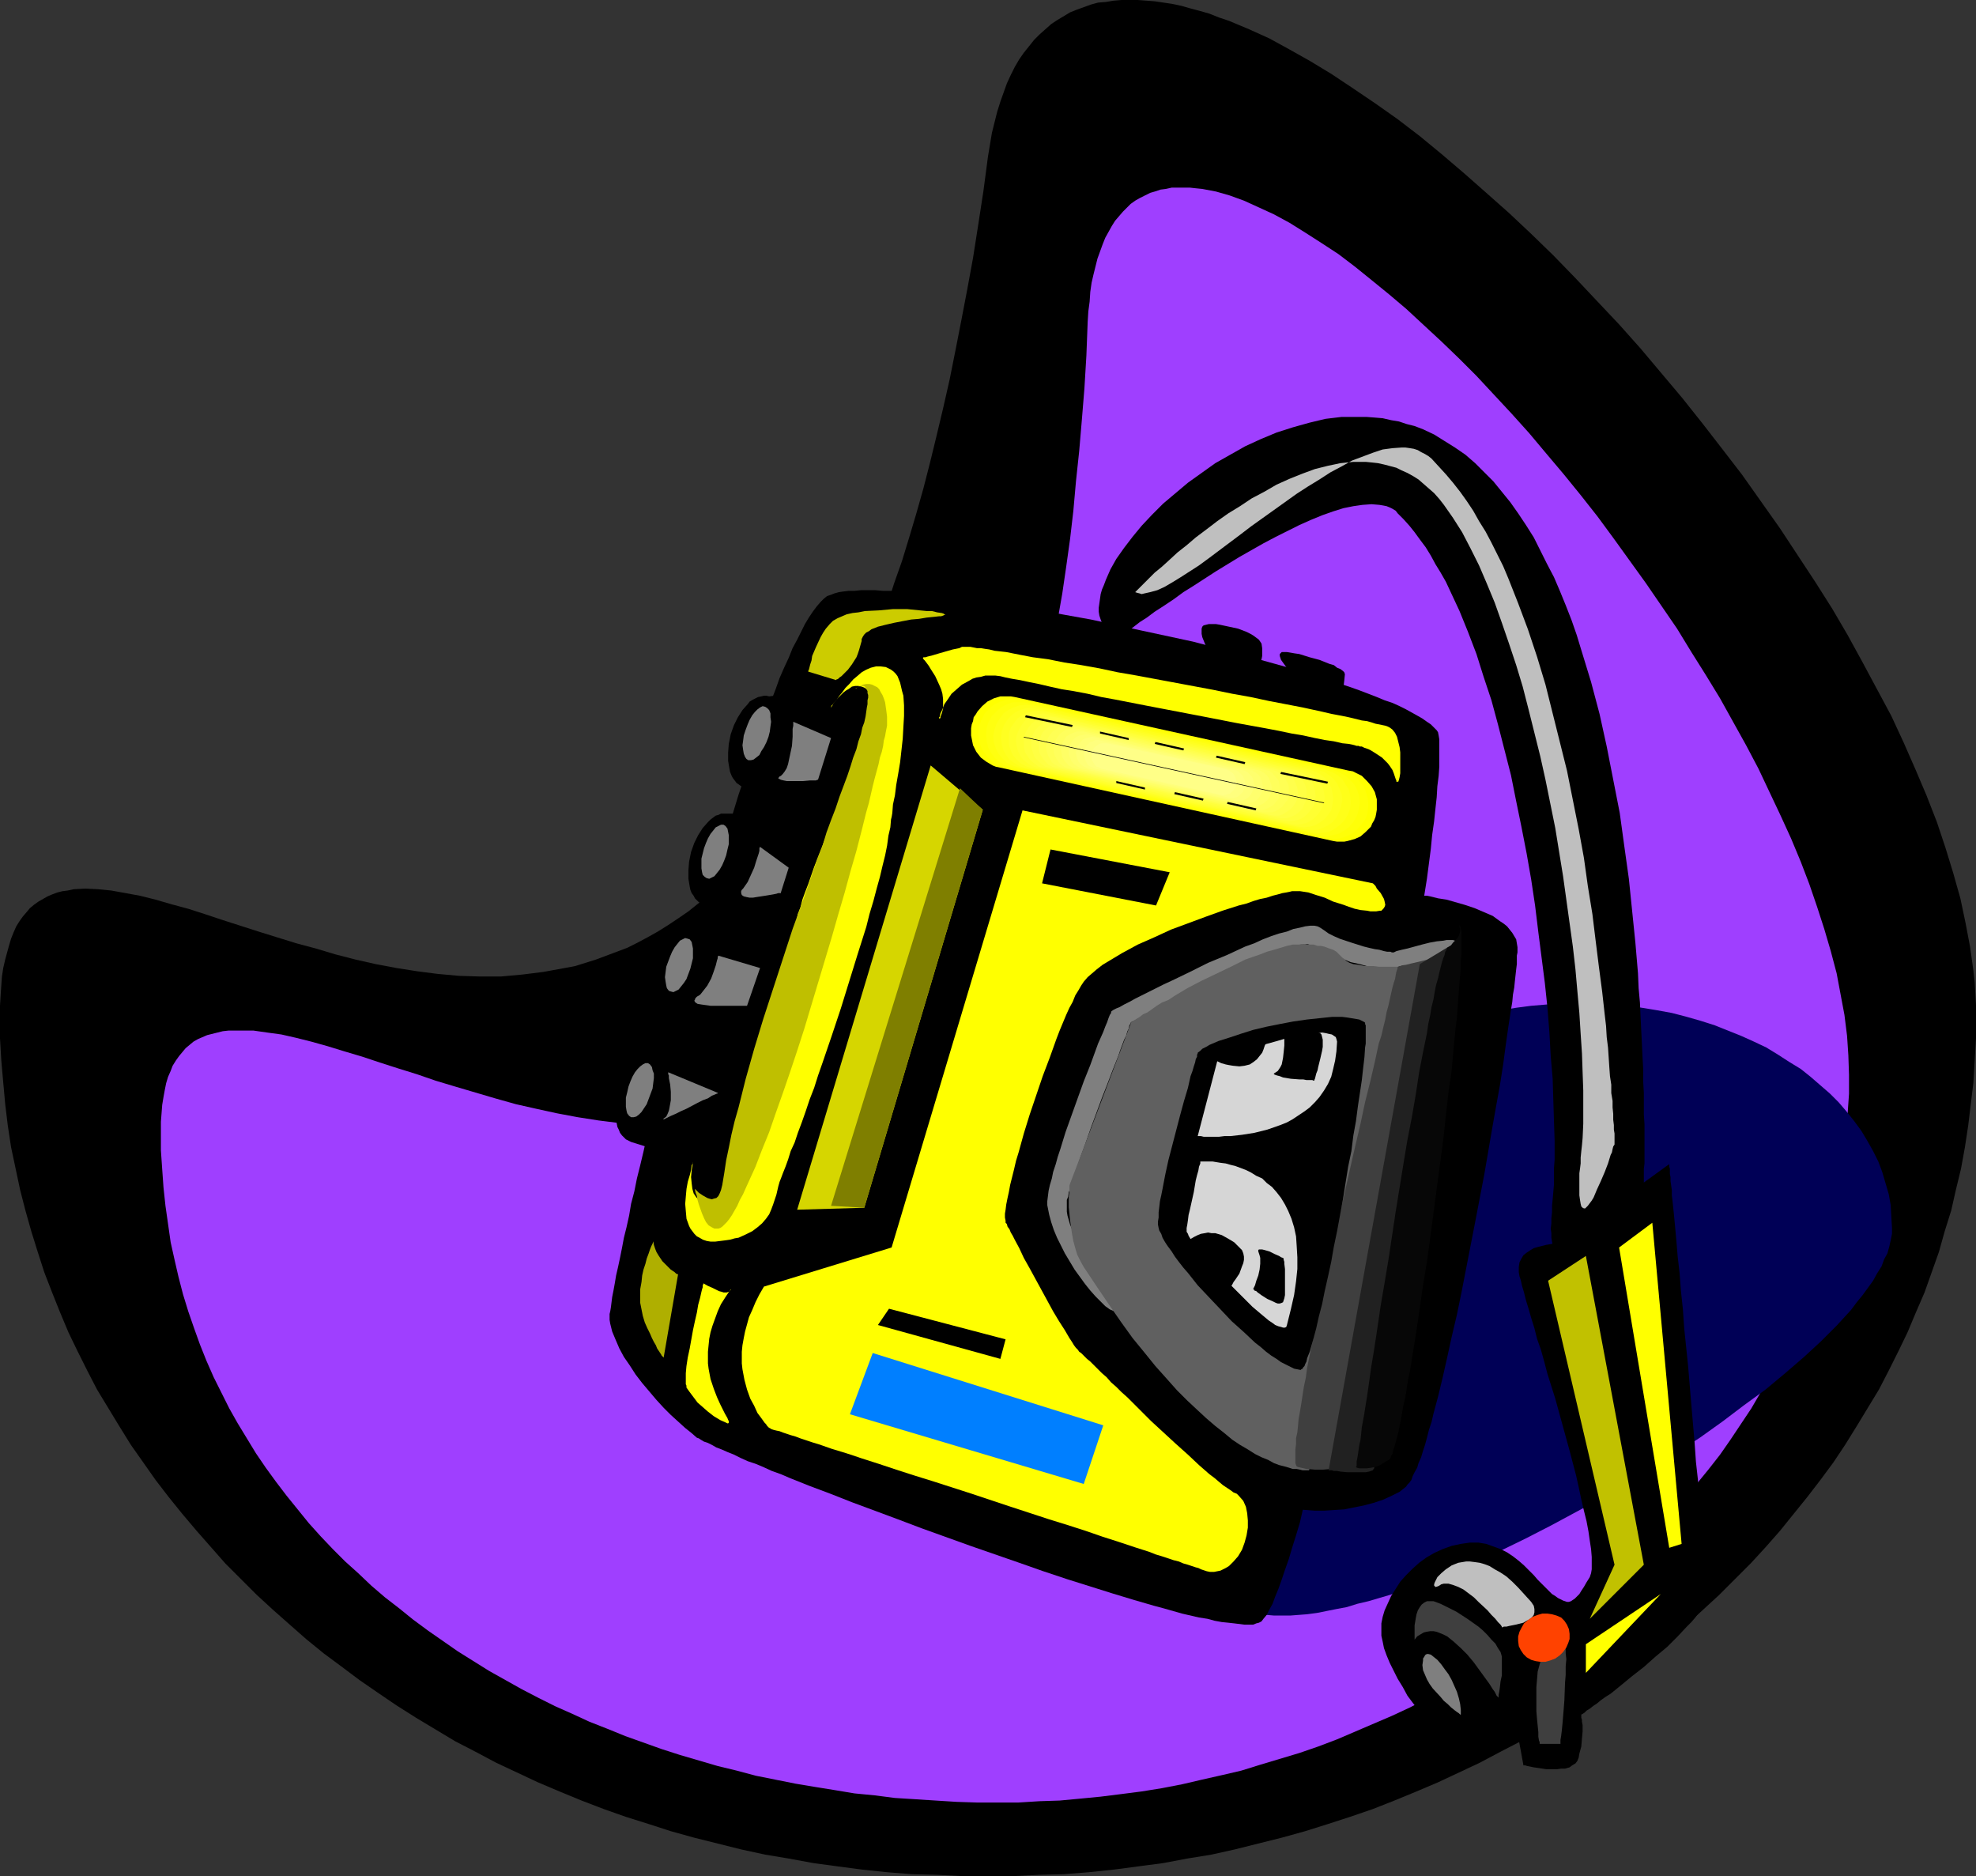 <?xml version="1.0" encoding="UTF-8" standalone="no"?>
<svg
   version="1.0"
   width="129.724mm"
   height="123.142mm"
   id="svg80"
   sodipodi:docname="Portable Cass Player 07.wmf"
   xmlns:inkscape="http://www.inkscape.org/namespaces/inkscape"
   xmlns:sodipodi="http://sodipodi.sourceforge.net/DTD/sodipodi-0.dtd"
   xmlns="http://www.w3.org/2000/svg"
   xmlns:svg="http://www.w3.org/2000/svg">
  <rect width="100%" height="100%" fill="#333333" stroke="none"/>
  <sodipodi:namedview
     id="namedview80"
     pagecolor="#ffffff"
     bordercolor="#000000"
     borderopacity="0.25"
     inkscape:showpageshadow="2"
     inkscape:pageopacity="0.0"
     inkscape:pagecheckerboard="0"
     inkscape:deskcolor="#d1d1d1"
     inkscape:document-units="mm" />
  <defs
     id="defs1">
    <pattern
       id="WMFhbasepattern"
       patternUnits="userSpaceOnUse"
       width="6"
       height="6"
       x="0"
       y="0" />
  </defs>
  <path
     style="fill:#000000;fill-opacity:1;fill-rule:evenodd;stroke:none"
     d="m 245.147,465.419 h 6.302 l 6.302,-0.323 6.302,-0.162 6.141,-0.485 6.141,-0.646 6.141,-0.808 6.141,-0.808 5.979,-1.131 5.979,-0.97 5.818,-1.293 5.818,-1.454 5.818,-1.454 5.818,-1.616 5.656,-1.778 5.494,-1.778 5.656,-1.939 5.333,-2.101 5.494,-2.262 5.333,-2.262 5.171,-2.424 5.171,-2.424 5.171,-2.747 5.01,-2.586 4.848,-2.909 4.848,-2.909 4.848,-3.07 4.686,-3.07 4.525,-3.232 4.525,-3.394 4.363,-3.232 4.363,-3.555 4.202,-3.555 4.04,-3.717 4.04,-3.717 3.878,-3.878 3.878,-3.878 3.717,-4.04 3.555,-4.04 3.394,-4.202 3.394,-4.202 3.232,-4.202 3.232,-4.363 2.909,-4.363 2.909,-4.687 2.747,-4.525 2.747,-4.525 2.424,-4.687 2.424,-4.848 2.262,-4.687 2.101,-5.01 2.101,-4.848 1.778,-5.01 1.778,-5.01 1.454,-5.171 1.616,-5.171 1.131,-5.01 1.293,-5.333 0.97,-5.333 0.808,-5.333 0.646,-5.333 0.646,-5.333 0.323,-5.495 0.323,-5.495 v -5.495 -2.747 l -0.162,-2.747 -0.162,-2.909 -0.323,-2.909 -0.808,-5.818 -1.131,-5.979 -1.293,-6.141 -1.778,-6.303 -1.939,-6.303 -2.101,-6.303 -2.586,-6.626 -2.747,-6.464 -2.909,-6.626 -3.07,-6.626 -3.555,-6.626 -3.555,-6.626 -3.717,-6.787 -3.878,-6.626 -4.202,-6.626 -4.363,-6.626 -4.363,-6.626 -4.686,-6.626 -4.686,-6.626 -4.848,-6.303 -5.01,-6.464 -5.01,-6.303 -5.171,-6.141 -5.171,-6.141 -5.333,-5.979 -5.494,-5.818 -5.333,-5.656 -5.494,-5.656 -5.494,-5.333 -5.494,-5.171 -5.656,-5.01 -5.494,-4.848 -5.494,-4.687 -5.494,-4.525 -5.494,-4.202 -5.494,-3.878 -5.494,-3.717 -5.333,-3.555 -5.333,-3.232 -5.171,-2.909 -5.01,-2.747 -5.01,-2.262 -5.01,-2.101 -2.424,-0.808 -2.424,-0.97 -2.262,-0.646 -2.424,-0.646 -2.262,-0.646 -2.262,-0.485 -4.363,-0.646 -2.101,-0.162 L 282.315,0 h -2.101 -1.939 l -1.939,0.162 -1.939,0.323 -1.939,0.162 -1.778,0.485 -1.778,0.646 -1.778,0.646 -1.616,0.646 -1.616,0.97 -1.616,0.97 -1.454,0.97 -1.454,1.293 -1.454,1.293 -1.293,1.293 -1.293,1.616 -1.293,1.616 -1.131,1.616 -1.131,1.939 -0.97,1.939 -0.97,2.101 -0.808,2.262 -0.808,2.262 -0.808,2.586 -0.646,2.586 -0.646,2.586 -0.485,2.909 -0.485,2.909 -1.131,8.565 -1.293,8.403 -1.293,8.242 -1.454,7.919 -1.454,7.595 -1.454,7.434 -1.454,7.272 -1.616,7.111 -1.616,6.787 -1.616,6.626 -1.616,6.303 -1.778,6.303 -1.778,5.979 -1.778,5.818 -1.939,5.495 -1.778,5.495 -2.101,5.171 -1.939,5.01 -1.939,4.848 -1.939,4.687 -2.101,4.363 -2.101,4.363 -2.101,4.202 -2.262,3.878 -2.101,3.717 -2.262,3.717 -2.262,3.394 -2.262,3.394 -2.262,3.232 -2.262,2.909 -2.424,2.909 -2.424,2.747 -2.262,2.586 -2.424,2.424 -2.424,2.262 -2.586,2.262 -2.424,1.939 -2.424,1.939 -2.586,1.778 -2.424,1.616 -2.586,1.616 -2.586,1.454 -2.424,1.293 -2.586,1.293 -2.586,0.97 -2.586,0.97 -2.586,0.97 -2.586,0.808 -2.586,0.808 -2.586,0.485 -5.333,0.97 -5.171,0.646 -5.333,0.485 h -5.171 l -5.171,-0.162 -5.333,-0.485 -5.01,-0.646 -5.171,-0.808 -5.171,-0.97 -5.01,-1.131 -5.01,-1.293 -4.848,-1.454 -4.848,-1.293 -4.686,-1.454 -4.686,-1.454 -4.525,-1.454 -4.525,-1.454 -4.363,-1.454 -4.04,-1.293 -4.202,-1.131 -3.878,-1.131 -3.878,-0.97 -3.555,-0.646 -3.555,-0.646 -3.232,-0.323 -3.232,-0.162 -2.909,0.162 -1.454,0.323 -1.293,0.162 -1.293,0.323 -1.293,0.485 -1.131,0.485 -1.131,0.646 -1.131,0.646 -1.131,0.808 -0.97,0.808 -0.808,0.97 -0.97,1.131 -0.808,1.131 -0.808,1.293 -0.646,1.454 -0.646,1.616 -0.485,1.616 -0.485,1.778 -0.485,1.778 -0.485,2.101 -0.323,2.101 -0.162,2.262 -0.162,2.424 L 0,249.517 v 2.586 5.495 l 0.323,5.495 0.485,5.495 0.485,5.333 0.646,5.333 0.808,5.333 1.131,5.333 1.131,5.333 1.293,5.01 1.454,5.171 1.616,5.171 1.616,5.01 1.939,5.01 1.939,4.848 2.101,5.01 2.262,4.687 2.424,4.848 2.424,4.687 2.747,4.525 2.747,4.525 2.909,4.687 3.07,4.363 3.07,4.363 3.232,4.202 3.394,4.202 3.555,4.202 3.555,4.04 3.555,4.04 3.878,3.878 3.878,3.878 4.04,3.717 4.202,3.717 4.04,3.555 4.363,3.555 4.363,3.232 4.525,3.394 4.686,3.232 4.525,3.07 4.848,3.07 4.848,2.909 4.848,2.909 5.01,2.586 5.171,2.747 5.171,2.424 5.171,2.424 5.333,2.262 5.494,2.262 5.494,2.101 5.494,1.939 5.656,1.778 5.494,1.778 5.818,1.616 5.818,1.454 5.818,1.454 5.979,1.293 5.818,0.97 6.141,1.131 5.979,0.808 6.141,0.808 6.141,0.646 6.141,0.485 6.302,0.162 6.302,0.323 z"
     id="path1" />
  <path
     style="fill:#9f3fff;fill-opacity:1;fill-rule:evenodd;stroke:none"
     d="m 247.571,447.158 h 5.171 l 5.171,-0.323 5.01,-0.162 5.171,-0.485 5.01,-0.485 5.171,-0.646 5.01,-0.646 5.01,-0.808 5.01,-0.97 4.848,-1.131 5.01,-1.131 4.848,-1.131 4.686,-1.454 4.848,-1.454 4.848,-1.454 4.686,-1.616 4.686,-1.778 4.525,-1.939 4.525,-1.939 4.525,-1.939 4.525,-2.101 4.363,-2.262 4.202,-2.262 4.363,-2.262 4.202,-2.586 8.242,-5.171 4.04,-2.586 3.878,-2.909 3.878,-2.747 3.717,-2.909 3.717,-3.07 3.555,-3.07 3.555,-3.232 3.555,-3.232 3.232,-3.232 3.394,-3.394 3.232,-3.394 3.07,-3.555 2.909,-3.555 2.909,-3.555 2.909,-3.717 2.586,-3.717 2.586,-3.878 2.586,-3.878 2.262,-3.878 2.262,-4.04 2.262,-4.04 1.939,-4.04 1.939,-4.202 1.778,-4.04 1.778,-4.363 1.616,-4.202 1.454,-4.363 1.293,-4.363 1.131,-4.525 1.131,-4.363 0.808,-4.525 0.808,-4.525 0.646,-4.687 0.485,-4.525 0.323,-4.687 0.323,-4.687 v -4.687 l -0.162,-4.848 -0.323,-4.848 -0.646,-5.171 -0.97,-5.171 -0.97,-5.171 -1.454,-5.495 -1.616,-5.495 -1.778,-5.495 -1.939,-5.656 -2.101,-5.495 -2.424,-5.818 -2.586,-5.656 -2.747,-5.818 -2.747,-5.818 -3.07,-5.818 -3.232,-5.818 -3.232,-5.818 -3.555,-5.818 -3.555,-5.656 -3.555,-5.818 -3.878,-5.656 -3.878,-5.656 -7.918,-10.989 -4.04,-5.495 -4.202,-5.333 -4.202,-5.171 -4.363,-5.171 -4.202,-5.01 -4.363,-4.848 -4.363,-4.687 -4.363,-4.687 -4.363,-4.363 -4.363,-4.202 -4.363,-4.04 -4.363,-4.04 -4.202,-3.555 -4.363,-3.555 -4.202,-3.394 -4.04,-3.07 -4.202,-2.747 -4.04,-2.586 -3.878,-2.424 -3.878,-2.101 -3.878,-1.778 -3.555,-1.616 -3.555,-1.293 -3.394,-0.97 -3.394,-0.646 -1.616,-0.162 -1.454,-0.162 h -1.616 -1.454 -1.454 l -1.454,0.323 -1.293,0.162 -1.454,0.485 -1.131,0.323 -1.293,0.646 -1.293,0.646 -1.131,0.646 -1.131,0.808 -0.97,0.97 -0.97,0.97 -0.97,1.131 -0.97,1.131 -0.808,1.293 -0.808,1.454 -0.808,1.454 -0.646,1.616 -0.646,1.778 -0.646,1.778 -0.485,1.939 -0.485,1.939 -0.485,2.101 -0.323,2.262 -0.162,2.424 -0.323,2.424 -0.162,2.586 -0.323,8.403 -0.485,8.08 -0.646,7.919 -0.646,7.595 -0.808,7.595 -0.646,7.272 -0.808,6.949 -0.97,6.949 -0.97,6.626 -1.131,6.464 -0.97,6.141 -1.131,6.141 -1.293,5.818 -1.293,5.656 -1.293,5.495 -1.293,5.171 -1.454,5.171 -1.454,4.848 -1.616,4.687 -1.616,4.687 -1.454,4.363 -1.778,4.202 -1.778,4.04 -1.616,3.878 -1.939,3.717 -1.778,3.555 -1.939,3.555 -1.939,3.232 -1.939,3.07 -1.939,3.07 -2.101,2.747 -2.101,2.747 -2.101,2.424 -2.101,2.586 -2.262,2.262 -2.262,2.101 -2.101,1.939 -2.262,1.939 -2.424,1.778 -2.262,1.616 -2.262,1.616 -2.424,1.454 -2.424,1.293 -2.424,1.131 -2.424,1.131 -2.424,0.97 -2.424,0.97 -2.586,0.808 -2.424,0.808 -2.586,0.485 -5.01,1.131 -5.171,0.646 -5.171,0.323 -5.171,0.162 -5.171,-0.323 -5.171,-0.323 -5.171,-0.646 -5.171,-0.808 -5.171,-0.97 -5.171,-1.131 -5.01,-1.131 -5.171,-1.454 -9.858,-2.909 -4.848,-1.454 -4.686,-1.616 -4.686,-1.454 -4.525,-1.454 -4.363,-1.454 -4.363,-1.293 -4.202,-1.293 -4.04,-1.131 -3.878,-0.97 -3.555,-0.808 -3.555,-0.485 -3.394,-0.485 h -3.232 -2.909 l -1.454,0.162 -1.293,0.323 -1.293,0.323 -1.293,0.323 -1.131,0.485 -1.131,0.485 -1.131,0.646 -0.97,0.808 -0.97,0.808 -0.808,0.97 -0.808,0.97 -0.808,1.131 -0.808,1.293 -0.485,1.293 -0.646,1.454 -0.485,1.616 -0.323,1.616 -0.323,1.778 -0.323,1.939 -0.162,2.101 -0.162,2.101 v 2.424 4.687 l 0.323,4.687 0.323,4.525 0.485,4.525 0.646,4.525 0.646,4.525 0.97,4.363 0.97,4.202 1.131,4.363 1.293,4.202 1.454,4.202 1.454,4.04 1.616,4.04 1.778,4.04 1.939,3.878 1.939,3.878 2.101,3.717 2.262,3.717 2.262,3.717 2.424,3.555 2.586,3.555 2.586,3.394 2.747,3.394 2.747,3.394 2.909,3.232 3.07,3.232 3.07,3.07 3.232,2.909 3.232,3.07 3.394,2.909 3.555,2.747 3.394,2.747 3.717,2.747 3.717,2.586 3.717,2.586 3.878,2.424 3.878,2.424 4.04,2.262 4.04,2.262 4.04,2.101 4.202,2.101 4.363,1.939 4.202,1.939 4.525,1.778 4.363,1.778 4.525,1.616 4.525,1.616 4.525,1.454 9.373,2.747 4.686,1.131 4.848,1.293 4.848,0.97 4.848,0.97 4.848,0.808 5.01,0.808 4.848,0.808 5.01,0.485 5.01,0.646 5.171,0.323 5.01,0.323 5.171,0.323 5.01,0.162 z"
     id="path2" />
  <path
     style="fill:#000056;fill-opacity:1;fill-rule:evenodd;stroke:none"
     d="m 318.028,400.778 h 2.101 l 2.101,-0.162 2.101,-0.162 2.424,-0.323 2.424,-0.485 2.424,-0.485 2.586,-0.485 2.586,-0.808 2.747,-0.646 2.747,-0.808 2.747,-0.808 2.909,-0.97 5.818,-2.101 5.979,-2.424 6.141,-2.586 6.302,-2.747 6.302,-3.07 6.302,-3.232 6.302,-3.394 6.302,-3.394 6.302,-3.717 6.141,-3.717 5.979,-3.717 5.979,-3.878 5.656,-4.04 5.333,-4.04 5.333,-3.878 4.848,-4.04 4.686,-4.04 2.101,-1.939 2.101,-1.939 2.101,-2.101 1.778,-1.778 1.778,-1.939 1.778,-1.939 1.454,-1.939 1.454,-1.778 1.293,-1.778 1.293,-1.778 0.97,-1.778 1.131,-1.778 0.646,-1.778 0.808,-1.454 0.485,-1.778 0.323,-1.454 0.323,-1.616 v -1.454 l -0.162,-2.747 -0.162,-2.909 -0.485,-2.747 -0.808,-2.747 -0.808,-2.747 -0.97,-2.586 -1.293,-2.586 -1.454,-2.586 -1.454,-2.424 -1.778,-2.424 -1.939,-2.424 -1.939,-2.262 -2.101,-2.101 -2.424,-2.101 -2.424,-2.101 -2.424,-1.939 -2.909,-1.778 -2.747,-1.778 -2.909,-1.778 -3.07,-1.454 -3.232,-1.454 -3.232,-1.293 -3.232,-1.293 -3.555,-1.131 -3.394,-0.97 -3.717,-0.97 -3.555,-0.646 -3.878,-0.646 -3.717,-0.485 -3.878,-0.323 -4.04,-0.323 h -4.04 -3.878 l -4.04,0.323 -3.878,0.323 -3.717,0.485 -3.878,0.646 -3.717,0.646 -3.555,0.97 -3.555,0.97 -3.394,1.131 -3.394,1.293 -3.232,1.293 -3.232,1.454 -2.909,1.454 -2.909,1.778 -2.909,1.778 -2.747,1.778 -2.424,1.939 -2.586,2.101 -2.262,2.101 -2.101,2.101 -2.101,2.262 -1.778,2.424 -1.778,2.424 -1.454,2.424 -1.454,2.586 -1.293,2.586 -0.97,2.586 -0.808,2.747 -0.808,2.747 -0.485,2.747 -0.162,2.909 -0.162,2.747 -0.162,3.07 -0.323,3.232 -0.485,3.232 -0.646,3.555 -0.808,3.555 -0.97,3.717 -0.97,3.878 -1.131,3.878 -2.262,7.919 -2.424,7.919 -2.101,8.08 -1.131,3.878 -0.808,3.717 -0.646,3.717 -0.646,3.717 -0.485,3.394 -0.323,3.394 v 3.232 l 0.162,3.07 0.485,2.747 0.323,1.293 0.485,1.293 0.485,1.293 0.485,1.131 0.646,1.131 0.808,0.97 0.808,0.97 0.808,0.808 1.131,0.808 0.97,0.646 1.293,0.808 1.293,0.485 1.293,0.485 1.616,0.485 1.616,0.323 1.616,0.162 1.939,0.162 z"
     id="path3" />
  <path
     style="fill:#000000;fill-opacity:1;fill-rule:evenodd;stroke:none"
     d="m 277.467,158.372 0.162,-0.162 v 0 l 0.323,-0.162 0.162,-0.162 0.323,-0.323 0.485,-0.323 1.131,-0.808 1.293,-0.97 1.454,-1.131 1.778,-1.131 1.939,-1.454 2.262,-1.454 2.424,-1.616 2.424,-1.778 2.586,-1.616 2.747,-1.778 2.747,-1.778 5.818,-3.555 5.979,-3.394 3.07,-1.616 2.909,-1.454 2.909,-1.454 2.909,-1.293 2.747,-1.131 2.747,-0.97 2.586,-0.808 2.424,-0.485 2.262,-0.323 2.262,-0.162 1.939,0.162 0.97,0.162 0.808,0.162 0.808,0.323 0.646,0.323 0.808,0.485 0.485,0.646 1.454,1.454 1.454,1.616 1.293,1.616 1.293,1.778 1.454,1.939 1.293,2.101 1.131,2.101 1.293,2.101 1.293,2.262 1.131,2.424 2.262,4.848 2.101,5.171 2.101,5.495 1.778,5.656 1.939,5.818 1.616,5.979 1.616,6.303 1.616,6.303 1.293,6.464 1.293,6.303 1.293,6.626 1.131,6.464 0.97,6.464 0.808,6.626 0.808,6.303 0.808,6.303 0.646,6.141 0.485,6.141 0.323,5.818 0.485,5.656 0.162,5.333 0.162,5.171 0.162,4.848 v 4.687 l -0.162,2.101 v 4.04 l -0.323,3.717 -0.162,1.616 v 1.616 l -0.162,1.454 v 1.293 l -0.162,1.293 0.162,1.131 v 1.131 l 0.162,0.97 0.162,0.808 v 0.808 l 0.323,0.808 0.162,0.646 0.323,0.485 0.485,0.808 0.808,0.646 0.808,0.323 h 0.808 l 0.97,-0.162 0.97,-0.485 0.97,-0.485 1.131,-0.808 1.131,-0.808 1.131,-0.97 2.262,-2.262 2.262,-2.586 2.101,-2.586 1.939,-2.586 0.97,-1.131 0.646,-0.97 0.646,-0.97 0.646,-0.97 0.485,-0.646 0.323,-0.485 0.323,-0.323 v -0.162 -0.97 -0.808 -2.262 l 0.162,-1.293 v -9.696 l -0.162,-2.424 v -2.586 -2.747 l -0.162,-2.909 v -3.07 l -0.162,-2.909 -0.162,-3.394 -0.162,-3.232 -0.162,-3.394 -0.162,-3.555 -0.323,-3.555 -0.162,-3.717 -0.646,-7.595 -0.808,-7.919 -0.808,-7.919 -1.131,-8.08 -1.131,-8.242 -1.616,-8.242 -1.616,-8.242 -1.778,-8.08 -2.101,-7.919 -2.424,-7.919 -1.131,-3.717 -1.293,-3.717 -1.454,-3.717 -1.454,-3.555 -1.454,-3.394 -1.778,-3.394 -1.616,-3.232 -1.616,-3.232 -1.939,-3.07 -1.939,-2.909 -1.939,-2.747 -2.101,-2.586 -2.101,-2.586 -2.262,-2.262 -2.262,-2.262 -2.424,-2.101 -2.586,-1.778 -2.586,-1.616 -2.586,-1.616 -2.747,-1.293 -2.101,-0.808 -1.939,-0.485 -1.939,-0.646 -1.939,-0.323 -2.101,-0.485 -1.939,-0.162 -2.101,-0.162 h -1.939 -4.202 l -4.04,0.485 -4.04,0.97 -4.04,1.131 -4.04,1.293 -3.878,1.616 -3.878,1.778 -3.717,2.101 -3.717,2.101 -3.394,2.424 -3.394,2.424 -3.07,2.586 -3.07,2.586 -2.747,2.747 -2.586,2.747 -2.262,2.747 -2.101,2.747 -1.939,2.747 -1.454,2.586 -1.131,2.586 -0.485,1.293 -0.485,1.131 -0.323,1.131 -0.162,1.131 -0.162,1.131 -0.162,1.131 v 0.97 l 0.162,0.97 0.323,0.97 0.323,0.808 0.323,0.808 0.646,0.646 0.485,0.808 0.808,0.485 0.808,0.646 z"
     id="path4" />
  <path
     style="fill:#000000;fill-opacity:1;fill-rule:evenodd;stroke:none"
     d="m 350.995,221.882 v 0 h 0.323 0.323 0.485 l 0.485,0.162 0.646,0.162 h 0.808 l 0.808,0.162 1.939,0.485 2.101,0.323 2.262,0.646 2.262,0.646 2.424,0.808 2.262,0.97 2.262,0.97 1.778,1.293 0.97,0.646 0.808,0.646 0.646,0.808 0.646,0.808 0.485,0.808 0.485,0.808 0.162,0.97 0.162,0.97 v 1.293 l -0.162,0.808 v 0.97 1.131 l -0.162,1.293 -0.162,1.454 -0.162,1.454 -0.162,1.616 -0.323,1.778 -0.162,1.778 -0.323,1.939 -0.323,2.101 -0.323,2.101 -0.646,4.525 -0.646,4.848 -0.808,5.171 -0.97,5.333 -0.97,5.495 -0.97,5.656 -0.97,5.656 -2.262,11.797 -2.262,11.635 -1.131,5.818 -1.131,5.495 -1.293,5.495 -1.131,5.171 -1.131,5.01 -1.131,4.687 -1.131,4.202 -0.485,2.101 -0.646,1.939 -0.485,1.939 -0.485,1.778 -0.485,1.454 -0.485,1.616 -0.646,1.454 -0.323,1.131 -0.646,1.131 -0.485,0.97 -0.323,0.97 -0.485,0.646 -0.485,0.485 -0.323,0.485 -1.616,1.293 -1.939,0.97 -2.101,0.97 -2.424,0.808 -2.424,0.646 -2.424,0.485 -2.424,0.485 -2.586,0.162 -2.424,0.162 h -2.262 l -2.101,-0.162 -2.101,-0.162 -1.616,-0.323 -1.454,-0.485 -0.646,-0.323 -0.485,-0.323 -0.323,-0.323 -0.323,-0.323 z"
     id="path5" />
  <path
     style="fill:#000000;fill-opacity:1;fill-rule:evenodd;stroke:none"
     d="m 312.372,402.555 -0.646,0.162 -0.808,0.323 h -0.97 -1.131 l -1.293,-0.162 -1.293,-0.162 -1.454,-0.162 -1.616,-0.162 -1.778,-0.323 -1.778,-0.485 -2.101,-0.323 -2.101,-0.485 -2.101,-0.485 -2.262,-0.646 -2.262,-0.646 -2.424,-0.646 -5.01,-1.454 -5.333,-1.616 -5.656,-1.778 -5.656,-1.778 -5.818,-1.939 -5.979,-2.101 -12.12,-4.202 -12.12,-4.363 -5.979,-2.262 -5.656,-2.101 -5.656,-2.101 -5.333,-2.101 -5.171,-1.939 -4.848,-1.939 -2.262,-0.97 -2.262,-0.808 -2.101,-0.97 -1.939,-0.808 -1.939,-0.646 -1.778,-0.808 -1.616,-0.808 -1.616,-0.646 -1.454,-0.646 -1.293,-0.485 -1.131,-0.646 -0.97,-0.485 -0.97,-0.323 -0.808,-0.485 -0.485,-0.323 -0.485,-0.162 -1.293,-1.131 -1.616,-1.293 -1.778,-1.616 -1.778,-1.616 -1.778,-1.778 -1.778,-1.939 -1.778,-2.101 -1.778,-2.101 -1.616,-2.101 -1.454,-2.262 -1.454,-2.101 -1.131,-2.101 -0.97,-2.262 -0.808,-1.939 -0.485,-1.939 -0.162,-0.97 v -0.808 -0.646 l 0.162,-0.646 0.162,-0.97 0.162,-1.293 0.162,-1.293 0.323,-1.616 0.323,-1.778 0.323,-1.939 0.485,-2.101 0.485,-2.262 0.485,-2.424 0.485,-2.586 0.646,-2.586 0.646,-2.909 0.485,-2.909 0.808,-3.07 0.646,-3.232 0.808,-3.232 0.808,-3.394 0.808,-3.555 1.778,-7.111 1.778,-7.434 1.939,-7.757 1.939,-7.919 4.202,-15.999 4.363,-15.837 2.262,-7.919 2.262,-7.595 2.262,-7.434 2.424,-7.111 1.131,-3.394 1.131,-3.394 1.131,-3.232 1.131,-3.07 1.131,-3.07 1.131,-2.909 0.97,-2.747 1.131,-2.586 1.131,-2.424 0.97,-2.424 1.131,-2.101 0.97,-1.939 0.97,-1.939 0.97,-1.616 0.97,-1.454 0.97,-1.293 0.97,-1.131 0.808,-0.808 0.808,-0.646 0.97,-0.323 0.808,-0.323 1.131,-0.323 1.131,-0.162 1.293,-0.162 h 1.454 l 1.616,-0.162 h 1.778 1.778 l 1.939,0.162 h 1.939 l 2.262,0.162 2.262,0.162 2.262,0.162 2.424,0.323 2.424,0.162 2.586,0.323 5.494,0.646 5.656,0.808 5.818,0.97 5.979,1.131 6.141,1.131 6.302,1.131 12.605,2.747 12.766,2.747 6.141,1.616 5.979,1.616 5.818,1.616 5.818,1.616 5.333,1.616 5.171,1.616 4.848,1.616 2.262,0.808 2.101,0.808 2.101,0.808 1.939,0.808 1.939,0.646 1.778,0.808 1.616,0.808 1.454,0.808 1.454,0.808 1.131,0.646 1.131,0.808 0.97,0.646 0.808,0.808 0.646,0.646 0.323,0.485 0.162,0.808 0.162,0.97 v 1.293 1.616 1.778 2.101 l -0.162,2.262 -0.323,2.586 -0.162,2.747 -0.323,2.909 -0.323,3.07 -0.485,3.394 -0.323,3.394 -0.485,3.717 -0.485,3.717 -0.646,4.04 -0.646,4.04 -0.646,4.202 -0.646,4.363 -0.646,4.525 -0.808,4.525 -0.646,4.525 -0.808,4.848 -1.616,9.696 -1.778,9.858 -1.939,9.858 -1.778,10.181 -1.939,10.019 -2.101,10.019 -1.939,9.858 -2.101,9.696 -1.939,9.211 -1.131,4.525 -0.97,4.363 -0.97,4.363 -0.97,4.202 -0.97,4.04 -0.97,3.878 -1.131,3.717 -0.97,3.555 -0.808,3.555 -0.97,3.232 -0.97,3.07 -0.808,2.747 -0.97,2.747 -0.808,2.424 -0.808,2.262 -0.808,1.939 -0.646,1.778 -0.808,1.454 -0.646,1.293 -0.808,0.97 -0.485,0.646 z"
     id="path6" />
  <path
     style="fill:#000000;fill-opacity:1;fill-rule:evenodd;stroke:none"
     d="m 202.323,208.146 -2.586,-0.808 -2.747,-0.97 -2.586,-1.131 -2.747,-1.131 -2.586,-0.97 -2.747,-0.808 -2.586,-0.323 -1.454,-0.162 h -1.293 -0.646 -0.646 -0.808 l -0.646,0.323 -0.646,0.162 -0.646,0.485 -0.646,0.485 -0.646,0.646 -1.293,1.454 -1.131,1.778 -0.97,1.939 -0.808,2.262 -0.485,2.424 -0.162,2.101 v 2.101 l 0.323,1.939 0.162,0.808 0.323,0.808 0.485,0.646 0.323,0.646 0.485,0.485 0.485,0.485 0.646,0.323 0.646,0.323 21.331,6.626 v 0 -0.162 l 0.162,-0.323 0.323,-0.323 0.323,-0.485 0.323,-0.646 0.808,-1.293 0.808,-1.616 0.97,-1.778 1.131,-2.101 0.97,-1.939 0.808,-2.101 0.646,-1.939 0.646,-1.939 0.323,-1.778 0.162,-0.808 v -0.808 l -0.162,-0.646 -0.162,-0.646 -0.323,-0.485 -0.323,-0.485 -0.485,-0.323 z"
     id="path7" />
  <path
     style="fill:#000000;fill-opacity:1;fill-rule:evenodd;stroke:none"
     d="m 193.597,235.942 -2.747,-0.808 -2.586,-1.131 -2.747,-1.131 -2.586,-0.97 -2.747,-0.97 -2.586,-0.808 -2.747,-0.485 -1.293,-0.162 -1.454,0.162 -0.646,-0.162 h -0.646 l -0.646,0.162 -0.646,0.162 -1.454,0.646 -0.646,0.646 -0.646,0.646 -1.293,1.293 -0.97,1.778 -0.97,2.101 -0.808,2.262 -0.485,2.262 -0.323,2.262 0.162,2.101 0.323,1.778 0.162,0.97 0.323,0.646 0.323,0.808 0.485,0.485 0.485,0.646 0.485,0.485 0.646,0.323 0.646,0.162 21.17,6.787 v -0.162 l 0.162,-0.162 0.162,-0.162 0.162,-0.485 0.323,-0.485 0.323,-0.485 0.808,-1.454 0.97,-1.616 0.97,-1.778 0.97,-1.939 0.97,-2.101 0.97,-2.101 0.646,-1.939 0.646,-1.939 0.323,-1.778 v -0.808 -0.808 -0.646 l -0.323,-0.646 -0.162,-0.485 -0.323,-0.485 -0.485,-0.323 z"
     id="path8" />
  <path
     style="fill:#000000;fill-opacity:1;fill-rule:evenodd;stroke:none"
     d="m 184.224,266.97 -2.586,-0.808 -2.747,-1.131 -2.586,-0.97 -2.747,-1.131 -2.586,-0.97 -2.747,-0.808 -2.586,-0.485 h -1.454 -1.293 l -0.646,-0.162 h -0.646 l -0.646,0.162 -0.808,0.162 -0.646,0.323 -0.646,0.485 -0.646,0.485 -0.808,0.646 -1.131,1.454 -1.131,1.778 -0.97,1.939 -0.808,2.262 -0.485,2.262 -0.162,2.262 v 2.101 l 0.323,1.939 0.162,0.808 0.323,0.646 0.323,0.808 0.485,0.646 0.485,0.485 0.485,0.485 0.646,0.323 0.646,0.323 21.17,6.626 h 0.162 v -0.323 l 0.162,-0.162 0.323,-0.485 0.323,-0.485 0.162,-0.485 0.808,-1.454 0.97,-1.454 0.97,-1.939 1.131,-1.939 0.808,-1.939 0.97,-2.101 0.808,-2.101 0.485,-1.939 0.323,-1.778 0.162,-0.808 v -0.646 l -0.162,-0.808 -0.162,-0.485 -0.323,-0.646 -0.323,-0.323 -0.485,-0.323 z"
     id="path9" />
  <path
     style="fill:#000000;fill-opacity:1;fill-rule:evenodd;stroke:none"
     d="m 212.181,179.057 -2.586,-0.97 -2.747,-0.97 -2.586,-1.131 -2.747,-0.97 -2.586,-1.131 -2.747,-0.646 -2.586,-0.485 -1.454,-0.162 -1.293,0.162 -0.646,-0.162 h -0.646 l -0.646,0.162 -0.808,0.162 -0.646,0.323 -0.646,0.323 -0.808,0.485 -0.485,0.646 -1.293,1.454 -1.131,1.778 -0.97,1.939 -0.808,2.262 -0.485,2.424 -0.162,2.101 v 2.101 l 0.323,1.939 0.162,0.808 0.323,0.808 0.323,0.646 0.485,0.646 0.485,0.646 0.485,0.323 0.646,0.485 0.646,0.162 21.17,6.626 h 0.162 v -0.162 l 0.162,-0.323 0.323,-0.323 0.323,-0.485 0.162,-0.646 0.808,-1.293 0.97,-1.616 0.97,-1.778 1.131,-1.939 0.808,-2.101 0.97,-2.101 0.646,-1.939 0.646,-1.939 0.323,-1.778 0.162,-0.808 v -0.808 l -0.162,-0.646 -0.162,-0.646 -0.323,-0.485 -0.323,-0.485 -0.485,-0.323 z"
     id="path10" />
  <path
     style="fill:#7f7f7f;fill-opacity:1;fill-rule:evenodd;stroke:none"
     d="m 178.245,271.171 -12.443,-5.171 v 0.162 0.323 l 0.162,0.323 v 0.646 l 0.162,0.808 0.162,0.808 0.162,1.778 v 2.101 l -0.323,1.778 -0.162,0.808 -0.323,0.808 -0.323,0.646 -0.646,0.485 -0.162,0.162 h -0.162 v 0 0 h 0.162 0.323 l 0.646,-0.323 0.97,-0.485 1.131,-0.485 1.293,-0.646 1.454,-0.646 2.747,-1.454 1.293,-0.646 1.293,-0.485 0.97,-0.646 0.808,-0.323 0.323,-0.162 h 0.162 l 0.162,-0.162 z"
     id="path11" />
  <path
     style="fill:#7f7f7f;fill-opacity:1;fill-rule:evenodd;stroke:none"
     d="m 178.245,237.073 v 0 l -0.162,0.323 v 0.323 l -0.162,0.485 -0.162,0.646 -0.162,0.646 -0.485,1.454 -0.646,1.778 -0.97,1.778 -1.131,1.454 -0.646,0.808 -0.808,0.485 -0.323,0.323 -0.162,0.323 v 0.162 l -0.162,0.162 0.162,0.323 0.162,0.162 0.485,0.323 0.97,0.162 1.131,0.162 1.131,0.162 h 1.293 5.333 0.97 0.808 0.485 0.162 l 3.232,-9.373 z"
     id="path12" />
  <path
     style="fill:#7f7f7f;fill-opacity:1;fill-rule:evenodd;stroke:none"
     d="m 188.587,210.085 v 0 l -0.162,0.323 v 0.323 0.323 l -0.162,0.646 -0.162,0.485 -0.485,1.454 -0.485,1.616 -0.808,1.778 -0.808,1.778 -1.131,1.616 -0.323,0.323 -0.162,0.323 v 0.485 l 0.162,0.485 0.485,0.323 0.646,0.162 0.808,0.162 h 0.808 l 0.97,-0.162 2.101,-0.323 1.939,-0.323 0.808,-0.162 0.485,-0.162 h 0.485 0.162 v -0.162 l 1.939,-6.141 z"
     id="path13" />
  <path
     style="fill:#7f7f7f;fill-opacity:1;fill-rule:evenodd;stroke:none"
     d="m 196.829,179.057 v 0.97 l -0.162,0.808 v 0.97 0.97 l -0.162,2.262 -0.485,2.262 -0.485,2.262 -0.323,0.97 -0.485,0.808 -0.485,0.646 -0.485,0.485 -0.323,0.162 -0.162,0.162 -0.162,0.323 0.323,0.162 0.323,0.162 0.646,0.162 0.808,0.162 h 1.939 2.101 l 1.778,-0.162 h 0.808 0.646 l 0.323,-0.162 h 0.162 l 3.232,-10.343 z"
     id="path14" />
  <path
     style="fill:#7f7f7f;fill-opacity:1;fill-rule:evenodd;stroke:none"
     d="m 156.59,277.151 h 0.646 l 0.646,-0.162 0.646,-0.485 0.646,-0.646 0.646,-0.97 0.646,-0.97 0.485,-1.293 0.485,-1.293 0.485,-1.293 0.162,-1.293 0.162,-1.293 v -1.131 l -0.323,-0.808 -0.162,-0.808 -0.485,-0.646 -0.485,-0.323 h -0.646 l -0.646,0.323 -0.646,0.485 -0.646,0.646 -0.646,0.808 -0.646,1.131 -0.485,1.131 -0.485,1.293 -0.323,1.454 -0.323,1.293 v 1.131 1.131 l 0.162,0.97 0.162,0.646 0.485,0.646 z"
     id="path15" />
  <path
     style="fill:#7f7f7f;fill-opacity:1;fill-rule:evenodd;stroke:none"
     d="m 166.448,245.961 0.646,0.162 0.646,-0.323 0.646,-0.323 0.646,-0.808 0.646,-0.808 0.646,-0.97 0.485,-1.293 0.485,-1.293 0.323,-1.293 0.323,-1.293 v -1.293 -1.131 l -0.162,-0.808 -0.162,-0.808 -0.485,-0.646 -0.485,-0.162 -0.646,-0.162 -0.646,0.323 -0.646,0.323 -0.646,0.808 -0.646,0.808 -0.646,1.131 -0.485,1.131 -0.485,1.293 -0.485,1.293 -0.162,1.293 -0.162,1.293 0.162,1.131 0.162,0.97 0.162,0.646 0.485,0.646 z"
     id="path16" />
  <path
     style="fill:#7f7f7f;fill-opacity:1;fill-rule:evenodd;stroke:none"
     d="m 175.336,217.842 0.646,0.162 0.646,-0.323 0.646,-0.323 0.646,-0.808 0.646,-0.808 0.646,-1.131 0.485,-1.131 0.485,-1.293 0.323,-1.454 0.323,-1.293 v -1.131 -1.131 l -0.162,-0.808 -0.162,-0.808 -0.485,-0.646 -0.485,-0.323 h -0.646 l -0.646,0.323 -0.646,0.323 -0.646,0.808 -0.646,0.808 -0.646,1.131 -0.485,1.131 -0.485,1.293 -0.323,1.293 -0.323,1.293 v 1.293 1.131 l 0.162,0.97 0.162,0.646 0.485,0.485 z"
     id="path17" />
  <path
     style="fill:#7f7f7f;fill-opacity:1;fill-rule:evenodd;stroke:none"
     d="m 185.678,188.592 h 0.646 l 0.646,-0.162 0.646,-0.485 0.808,-0.646 0.485,-0.97 0.646,-0.97 0.646,-1.293 0.485,-1.293 0.323,-1.293 0.162,-1.293 0.162,-1.131 -0.162,-1.131 v -0.97 l -0.323,-0.808 -0.485,-0.485 -0.485,-0.323 -0.646,-0.162 -0.646,0.323 -0.646,0.485 -0.646,0.646 -0.646,0.808 -0.646,1.131 -0.485,1.131 -0.485,1.293 -0.485,1.454 -0.162,1.293 -0.162,1.131 0.162,1.131 0.162,0.97 0.323,0.808 0.323,0.485 z"
     id="path18" />
  <path
     style="fill:#ffff00;fill-opacity:1;fill-rule:evenodd;stroke:none"
     d="m 206.201,175.502 v -0.162 l 0.162,-0.323 0.323,-0.323 0.323,-0.485 0.485,-0.485 0.485,-0.646 1.293,-1.293 0.646,-0.485 0.808,-0.485 0.646,-0.485 0.808,-0.162 h 0.808 l 0.808,0.162 0.808,0.323 0.808,0.646 0.323,0.485 0.162,0.646 0.162,0.97 v 0.97 l -0.323,1.293 -0.162,1.293 -0.323,1.616 -0.485,1.616 -0.485,1.616 -0.646,1.939 -0.646,1.939 -0.646,2.101 -1.616,4.363 -1.616,4.525 -3.555,9.211 -1.778,4.687 -1.778,4.525 -1.454,4.202 -0.808,2.101 -0.646,1.778 -0.485,1.939 -0.646,1.616 -0.323,1.616 -0.323,1.454 -0.646,2.586 -0.646,2.586 -0.808,2.586 -0.97,2.747 -0.97,2.747 -1.131,2.909 -0.97,3.232 -1.131,3.394 -0.646,1.939 -0.646,1.939 -0.646,1.939 -0.646,2.101 -0.646,2.262 -0.646,2.424 -0.646,2.424 -0.646,2.586 -0.646,2.747 -0.646,2.909 -0.808,3.07 -0.646,3.07 -0.808,3.394 -0.646,3.555 -0.646,3.717 -0.808,3.878 -0.323,0.646 -0.485,0.646 -0.646,0.485 -0.646,0.323 -0.808,0.162 h -0.808 l -0.808,-0.323 -0.646,-0.323 -0.646,-0.485 -0.646,-0.646 -0.646,-0.97 -0.323,-1.131 -0.162,-1.293 -0.162,-1.616 0.162,-1.778 0.323,-1.939 v 0 0.162 l -0.162,0.323 -0.162,0.323 -0.162,1.131 -0.323,1.293 -0.485,1.616 -0.323,1.778 -0.162,1.778 -0.162,1.939 0.162,1.939 0.162,1.778 0.646,1.778 0.323,0.646 0.485,0.646 0.485,0.646 0.646,0.646 0.646,0.323 0.808,0.485 0.97,0.323 0.97,0.162 h 1.131 l 1.293,-0.162 1.293,-0.162 1.131,-0.162 1.131,-0.323 0.97,-0.162 1.778,-0.808 1.616,-0.808 1.293,-0.97 1.131,-0.97 0.97,-1.131 0.808,-1.131 0.485,-1.131 0.485,-1.293 0.808,-2.424 0.485,-2.101 0.323,-1.131 0.323,-0.808 0.485,-1.293 0.646,-1.616 0.646,-1.778 0.646,-2.101 0.97,-2.101 0.808,-2.424 0.97,-2.586 0.97,-2.747 0.97,-2.909 1.131,-2.909 0.97,-3.07 1.131,-3.232 2.262,-6.626 2.262,-6.787 2.101,-6.787 2.101,-6.787 2.101,-6.626 0.808,-3.232 0.97,-3.232 0.808,-3.07 0.808,-2.909 0.646,-2.747 0.646,-2.586 0.485,-2.424 0.323,-2.424 0.485,-2.101 0.162,-1.939 0.162,-0.646 0.162,-0.97 0.162,-2.101 0.485,-2.262 0.323,-2.586 0.485,-2.747 0.485,-2.909 0.646,-5.818 0.162,-2.909 0.162,-2.747 v -2.586 l -0.162,-2.424 -0.323,-1.131 -0.485,-2.101 -0.323,-0.808 -0.323,-0.808 -0.485,-0.646 -0.485,-0.485 -0.646,-0.485 -1.293,-0.646 -1.293,-0.162 h -1.131 l -1.293,0.323 -1.131,0.485 -1.131,0.646 -1.131,0.97 -0.97,0.808 -0.97,1.131 -0.97,0.97 -0.808,1.131 -0.808,0.97 -0.646,0.97 -0.646,0.646 -0.162,0.323 -0.162,0.323 z"
     id="path19" />
  <path
     style="fill:#afaf00;fill-opacity:1;fill-rule:evenodd;stroke:none"
     d="m 162.085,307.856 v 0.162 l -0.162,0.485 -0.323,0.646 -0.323,0.808 -0.323,0.97 -0.485,1.293 -0.323,1.293 -0.485,1.454 -0.323,1.454 -0.162,1.616 -0.323,1.778 v 1.616 1.778 l 0.323,1.616 0.323,1.616 0.485,1.616 0.646,1.454 0.646,1.293 0.485,1.131 0.485,0.97 0.485,0.808 0.323,0.808 0.323,0.485 0.323,0.485 0.323,0.485 0.162,0.323 0.323,0.323 0.162,0.162 v 0 l 3.555,-20.524 v -0.162 h -0.162 l -0.323,-0.162 -0.323,-0.323 -0.97,-0.646 -0.97,-0.97 -1.131,-1.131 -0.97,-1.454 -0.485,-0.808 -0.323,-0.808 -0.323,-0.97 z"
     id="path20" />
  <path
     style="fill:#ffff00;fill-opacity:1;fill-rule:evenodd;stroke:none"
     d="m 174.528,318.36 v 0 0.162 l -0.162,0.323 v 0.485 l -0.162,0.485 -0.162,0.646 -0.323,1.454 -0.485,1.778 -0.323,1.939 -0.485,2.101 -0.485,2.262 -0.808,4.525 -0.485,2.262 -0.323,2.101 -0.162,1.778 v 1.454 0.646 0.646 l 0.162,0.323 v 0.485 l 0.808,1.131 0.97,1.293 0.97,1.293 1.293,1.131 1.293,1.131 1.454,1.131 1.616,0.97 1.454,0.646 0.323,0.162 h 0.162 l 0.162,-0.162 v -0.162 -0.323 l -0.162,-0.162 -0.162,-0.485 -0.646,-1.131 -0.323,-0.646 -0.808,-1.616 -0.808,-1.778 -0.808,-2.101 -0.808,-2.424 -0.485,-2.586 -0.162,-1.293 v -1.454 -1.454 l 0.162,-1.616 0.162,-1.616 0.323,-1.616 0.485,-1.616 0.646,-1.778 0.646,-1.778 0.808,-1.778 1.131,-1.778 1.293,-1.939 v 0.162 l -0.162,0.162 -0.323,0.323 -0.485,0.162 h -0.323 -0.485 l -0.485,-0.162 -0.646,-0.162 -0.646,-0.323 -0.97,-0.485 -1.131,-0.485 z"
     id="path21" />
  <path
     style="fill:#d6d600;fill-opacity:1;fill-rule:evenodd;stroke:none"
     d="m 197.798,300.099 16.645,-0.485 29.411,-98.74 -12.928,-10.989 z"
     id="path22" />
  <path
     style="fill:#7f7f00;fill-opacity:1;fill-rule:evenodd;stroke:none"
     d="m 238.198,195.541 -31.997,103.588 8.242,0.485 29.411,-98.74 z"
     id="path23" />
  <path
     style="fill:#7f7f7f;fill-opacity:1;fill-rule:evenodd;stroke:none"
     d="m 345.5,236.265 h -0.162 l -0.323,-0.162 h -0.808 l -0.808,-0.162 -1.131,-0.323 -1.131,-0.162 -1.454,-0.323 -1.293,-0.323 -3.07,-0.97 -2.909,-0.97 -1.454,-0.646 -1.293,-0.646 -1.131,-0.808 -0.97,-0.646 -0.646,-0.323 -0.808,-0.162 h -0.97 l -1.293,0.162 -1.293,0.323 -1.616,0.323 -1.616,0.646 -1.939,0.485 -1.939,0.646 -2.101,0.808 -2.101,0.97 -2.262,0.808 -4.525,2.101 -4.686,1.939 -4.525,2.262 -4.363,2.101 -2.101,0.97 -1.939,0.97 -1.939,0.97 -1.616,0.808 -1.616,0.808 -1.454,0.808 -1.293,0.646 -1.131,0.646 -0.808,0.323 -0.646,0.323 -0.485,0.323 v 0 l -0.162,0.162 v 0.323 l -0.323,0.485 -0.323,0.808 -0.323,0.97 -0.485,1.131 -0.485,1.293 -0.646,1.454 -0.646,1.454 -0.646,1.778 -0.646,1.778 -0.646,1.778 -1.616,4.04 -1.454,4.04 -3.07,8.565 -1.293,4.202 -0.646,1.939 -0.485,1.778 -0.646,1.939 -0.323,1.616 -0.485,1.616 -0.323,1.454 -0.162,1.293 -0.162,1.293 v 0.97 l 0.162,0.808 0.323,1.616 0.485,1.778 0.646,1.939 0.808,1.939 0.97,1.939 0.97,1.939 2.424,4.04 1.293,1.778 1.293,1.778 1.293,1.616 1.293,1.454 1.293,1.293 1.131,1.131 1.131,0.808 1.131,0.485 0.485,0.162 h 0.162 l 0.323,-0.162 v -0.162 -0.323 l -0.162,-0.485 -0.323,-0.485 -0.323,-0.646 -0.323,-0.808 -0.485,-0.808 -0.646,-0.808 -0.485,-0.97 -0.646,-0.97 -0.646,-0.97 -1.454,-2.101 -2.909,-4.848 -1.454,-2.424 -1.131,-2.424 -0.97,-2.262 -0.323,-1.131 -0.323,-1.131 -0.162,-0.97 v -1.131 -0.808 -0.97 l 0.323,-0.808 0.162,-1.131 0.485,-1.131 0.323,-1.293 0.485,-1.454 0.485,-1.454 1.131,-3.394 1.293,-3.555 1.293,-3.717 2.747,-7.434 1.454,-3.717 1.293,-3.394 0.646,-1.616 0.646,-1.616 0.485,-1.454 0.485,-1.293 0.485,-1.293 0.485,-0.97 0.323,-1.131 0.323,-0.646 0.162,-0.808 0.323,-0.485 v -0.162 l 0.162,-0.162 v 0 l 0.323,-0.162 0.646,-0.323 0.646,-0.323 0.97,-0.485 1.131,-0.646 1.131,-0.485 1.454,-0.808 1.454,-0.808 1.616,-0.808 1.616,-0.646 1.778,-0.97 3.717,-1.939 7.918,-3.555 3.878,-1.778 3.717,-1.778 1.778,-0.646 1.616,-0.646 1.616,-0.646 1.454,-0.485 1.293,-0.485 1.293,-0.485 0.97,-0.323 h 0.97 l 0.646,-0.162 0.485,0.162 0.808,0.323 1.131,0.485 1.293,0.646 1.616,0.646 1.616,0.646 1.939,0.808 1.939,0.808 2.262,0.485 2.262,0.646 2.262,0.323 2.424,0.162 h 2.586 l 2.424,-0.323 2.586,-0.646 2.586,-0.97 1.293,-0.646 1.293,-0.646 1.293,-0.808 0.97,-0.646 0.646,-0.485 0.646,-0.485 0.323,-0.485 0.162,-0.323 0.162,-0.323 -0.162,-0.162 h -0.162 l -0.485,-0.162 h -0.97 -0.646 l -0.808,0.162 -1.616,0.162 -1.778,0.323 -1.939,0.485 -1.778,0.485 -1.778,0.485 -1.454,0.323 -0.646,0.162 -0.646,0.162 -0.323,0.162 -0.323,0.162 z"
     id="path24" />
  <path
     style="fill:#606060;fill-opacity:1;fill-rule:evenodd;stroke:none"
     d="m 324.816,364.74 h -0.323 -0.323 -0.323 -0.646 l -0.646,-0.162 -0.808,-0.162 h -0.97 l -0.97,-0.323 -1.131,-0.323 -1.293,-0.323 -1.293,-0.485 -1.454,-0.808 -1.616,-0.646 -1.616,-0.808 -1.778,-1.131 -1.939,-1.131 -1.939,-1.293 -1.939,-1.616 -2.262,-1.778 -2.262,-1.939 -2.262,-2.101 -2.424,-2.262 -2.586,-2.586 -2.586,-2.909 -2.747,-3.07 -2.747,-3.394 -2.909,-3.555 -2.909,-4.04 -2.909,-4.202 -3.07,-4.525 -3.232,-4.848 -0.808,-1.454 -0.808,-1.616 -0.485,-1.616 -0.485,-1.778 -0.323,-1.778 -0.485,-3.394 -0.162,-1.616 -0.162,-1.616 v -2.586 l 0.162,-1.131 v -0.808 -0.808 l 0.162,-0.485 v 0 l 15.19,-40.078 v 0 l 0.323,-0.162 0.485,-0.323 0.485,-0.323 0.808,-0.485 0.808,-0.646 1.131,-0.485 1.131,-0.808 1.131,-0.808 1.293,-0.808 1.616,-0.646 1.454,-0.97 3.232,-1.939 3.394,-1.778 3.717,-1.778 3.717,-1.778 3.555,-1.778 3.717,-1.293 1.616,-0.646 1.778,-0.485 1.616,-0.485 1.616,-0.485 1.454,-0.323 h 1.454 l 1.293,-0.162 1.293,0.162 h 1.131 l 0.97,0.323 h 0.808 l 0.808,0.162 1.293,0.485 0.97,0.323 0.808,0.485 0.485,0.485 0.97,0.97 0.485,0.323 0.485,0.485 0.808,0.485 0.97,0.323 1.293,0.162 0.808,0.162 0.808,0.162 h 0.97 1.131 l 1.293,0.162 h 1.293 4.686 l 0.97,-0.162 h 0.808 1.293 1.131 0.646 l 0.485,-0.162 h 0.162 v -0.162 0 l -0.485,-0.162 h -0.485 -0.323 z"
     id="path25" />
  <path
     style="fill:#3f3f3f;fill-opacity:1;fill-rule:evenodd;stroke:none"
     d="m 346.793,239.82 h 0.162 l 0.162,-0.162 h 0.323 l 0.323,-0.162 1.131,-0.162 1.293,-0.323 2.747,-0.646 1.293,-0.323 0.97,-0.323 v 0 l 0.162,0.323 v 0.97 l -0.162,0.808 v 0.808 l -0.162,1.131 -0.162,1.131 -0.162,1.293 -0.162,1.616 -0.323,1.616 -0.162,1.616 -0.323,1.939 -0.323,1.939 -0.323,2.101 -0.323,2.101 -0.323,2.262 -0.323,2.424 -0.808,4.848 -0.97,5.171 -0.808,5.495 -0.97,5.656 -0.97,5.818 -2.101,11.797 -1.939,11.797 -0.97,5.818 -0.97,5.656 -0.97,5.495 -0.97,5.171 -0.808,5.01 -0.485,2.424 -0.485,2.262 -0.323,2.101 -0.323,2.101 -0.485,1.939 -0.162,1.939 -0.323,1.778 -0.323,1.616 -0.323,1.454 -0.162,1.454 -0.323,1.131 -0.162,1.131 -0.162,0.97 -0.162,0.808 -0.162,0.485 v 0.485 0.323 0 h -0.162 l -0.162,0.162 h -0.323 l -0.646,0.162 h -0.485 l -0.646,0.162 h -1.778 l -1.939,0.162 h -2.101 l -2.101,-0.162 -2.101,-0.485 -0.323,-0.162 -0.162,-0.323 -0.162,-0.485 v -0.646 -0.808 -0.808 -1.131 l 0.162,-1.293 v -1.454 l 0.323,-1.454 0.162,-1.616 0.162,-1.778 0.323,-1.778 0.323,-1.939 0.323,-2.101 0.323,-2.101 0.485,-2.262 0.323,-2.424 0.97,-4.848 1.131,-5.01 0.97,-5.333 1.293,-5.656 1.131,-5.656 5.171,-22.948 1.293,-5.656 1.293,-5.495 1.131,-5.333 1.293,-5.171 1.131,-4.848 0.485,-2.262 0.485,-2.262 0.646,-1.939 0.485,-2.101 0.485,-1.939 0.323,-1.778 0.485,-1.778 0.323,-1.454 0.323,-1.454 0.323,-1.454 0.323,-1.131 0.323,-0.97 0.162,-0.97 0.162,-0.808 0.162,-0.485 0.162,-0.485 z"
     id="path26" />
  <path
     style="fill:#212121;fill-opacity:1;fill-rule:evenodd;stroke:none"
     d="m 359.236,234.972 -6.949,4.202 -22.624,125.566 v 0 h 0.323 0.485 l 0.485,0.162 h 0.808 l 0.808,0.162 1.778,0.162 h 1.939 1.778 0.808 l 0.808,-0.162 0.485,-0.162 0.485,-0.162 0.162,-0.323 0.162,-0.162 v -0.485 l 0.162,-0.808 0.323,-0.808 0.162,-0.97 0.162,-1.131 0.323,-1.454 0.162,-1.293 0.323,-1.616 0.323,-1.616 0.323,-1.939 0.162,-1.939 0.323,-1.939 0.323,-2.262 0.485,-2.101 0.646,-4.848 0.808,-5.01 0.646,-5.495 0.808,-5.495 0.808,-5.818 0.808,-5.979 1.778,-11.959 1.454,-11.959 0.808,-5.979 0.808,-5.656 0.808,-5.656 0.646,-5.333 0.646,-5.01 0.323,-2.424 0.646,-4.525 0.323,-2.101 0.162,-1.939 0.323,-1.939 0.162,-1.778 0.162,-1.616 0.323,-1.454 0.162,-1.454 0.162,-1.293 0.162,-1.131 v -0.97 l 0.162,-0.646 0.162,-0.646 v -0.485 -0.162 z"
     id="path27" />
  <path
     style="fill:#070707;fill-opacity:1;fill-rule:evenodd;stroke:none"
     d="m 361.984,229.478 h 0.162 v 0.485 l 0.162,0.485 v 0.646 l -0.323,0.97 -0.485,0.808 -0.485,0.485 -0.485,0.485 -0.485,0.646 -0.808,0.485 -0.162,0.162 -0.162,0.485 -0.323,0.485 -0.162,0.808 -0.323,0.808 -0.323,0.97 -0.323,1.293 -0.323,1.293 -0.323,1.454 -0.485,1.616 -0.323,1.616 -0.323,1.939 -0.485,1.939 -0.323,1.939 -0.485,2.262 -0.323,2.262 -0.97,4.687 -0.97,5.01 -0.808,5.333 -0.97,5.656 -1.131,5.818 -0.97,5.818 -1.939,11.959 -1.778,11.797 -0.97,5.818 -0.97,5.656 -0.808,5.495 -0.808,5.333 -0.808,4.848 -0.323,2.424 -0.323,2.262 -0.323,2.262 -0.323,1.939 -0.323,2.101 -0.323,1.778 -0.323,1.778 -0.162,1.616 -0.162,1.454 -0.323,1.454 -0.162,1.131 -0.162,1.131 -0.162,0.97 -0.162,0.808 v 0.485 0.485 l -0.162,0.323 v 0 h 0.162 v 0.162 l 0.646,0.162 h 0.808 1.131 l 1.131,-0.162 1.454,-0.323 0.646,-0.323 0.808,-0.485 0.808,-0.485 0.808,-0.485 0.162,-0.323 0.162,-0.485 0.323,-0.485 0.162,-0.808 0.323,-0.97 0.323,-1.131 0.323,-1.131 0.323,-1.293 0.323,-1.616 0.323,-1.616 0.323,-1.778 0.323,-1.778 0.485,-2.101 0.323,-2.101 0.323,-2.101 0.485,-2.262 0.808,-5.01 0.808,-5.01 0.808,-5.495 0.808,-5.656 0.97,-5.818 0.808,-5.979 1.616,-12.12 1.616,-12.12 0.646,-5.979 0.646,-5.818 0.808,-5.495 0.485,-5.495 0.485,-5.01 0.323,-2.424 0.162,-2.424 0.162,-2.101 0.162,-2.262 0.162,-2.101 0.162,-1.778 0.162,-1.939 v -1.616 l 0.162,-1.616 v -1.454 -3.394 -0.808 l -0.162,-0.646 -0.162,-0.485 v -0.323 z"
     id="path28" />
  <path
     style="fill:#000000;fill-opacity:1;fill-rule:evenodd;stroke:none"
     d="m 297.182,261.152 v 0.162 l -0.162,0.323 v 0.485 l -0.323,0.646 -0.162,0.808 -0.323,0.97 -0.323,1.131 -0.485,1.293 -0.323,1.454 -0.323,1.454 -0.97,3.232 -0.97,3.555 -0.97,3.717 -1.939,7.434 -0.808,3.717 -0.646,3.394 -0.323,1.616 -0.323,1.454 -0.162,1.454 -0.162,1.293 v 1.293 l -0.162,0.97 v 0.808 l 0.162,0.808 0.162,0.646 0.485,0.808 0.323,0.97 0.646,1.131 0.646,0.97 0.97,1.293 0.808,1.293 0.97,1.293 1.131,1.454 1.131,1.293 2.424,3.07 2.747,2.909 2.909,3.07 2.747,2.909 3.07,2.747 2.747,2.586 1.454,1.131 1.293,1.131 1.293,0.97 1.293,0.808 1.131,0.808 1.293,0.646 0.97,0.485 0.97,0.485 0.808,0.162 0.808,0.162 0.162,-0.162 0.323,-0.162 0.162,-0.323 0.323,-0.323 0.162,-0.485 0.323,-0.646 0.162,-0.808 0.323,-0.808 0.323,-0.808 0.323,-1.131 0.646,-2.262 0.646,-2.424 0.646,-2.909 0.808,-3.07 0.646,-3.232 0.808,-3.555 0.808,-3.717 0.646,-3.717 0.808,-3.878 1.454,-7.919 1.293,-8.08 0.808,-3.878 0.485,-3.878 0.646,-3.555 0.485,-3.717 0.485,-3.232 0.485,-3.232 0.323,-2.909 0.323,-2.747 0.162,-2.424 0.162,-0.97 v -0.97 -0.97 -0.808 -0.646 -0.646 -0.485 l -0.162,-0.323 v -0.323 l -0.162,-0.162 -0.646,-0.323 -0.646,-0.323 -0.97,-0.162 -0.97,-0.162 -0.97,-0.162 -1.293,-0.162 h -2.586 l -3.07,0.323 -3.07,0.323 -3.394,0.485 -3.394,0.646 -3.232,0.646 -3.394,0.808 -3.07,0.97 -2.909,0.97 -2.586,0.808 -1.131,0.485 -1.131,0.485 -0.808,0.485 -0.97,0.485 -0.485,0.485 z"
     id="path29" />
  <path
     style="fill:#d6d6d6;fill-opacity:1;fill-rule:evenodd;stroke:none"
     d="m 297.182,281.837 h 0.162 0.162 0.485 l 0.646,0.162 h 3.878 l 1.293,-0.162 h 1.454 l 2.909,-0.323 3.07,-0.485 3.232,-0.808 3.232,-1.131 1.616,-0.646 1.454,-0.808 1.454,-0.97 1.454,-0.97 1.293,-0.97 1.293,-1.293 1.131,-1.293 1.131,-1.616 0.97,-1.616 0.808,-1.778 0.485,-1.939 0.485,-2.101 0.323,-2.262 0.162,-2.424 -0.162,-0.646 -0.162,-0.485 -0.485,-0.323 -0.485,-0.323 -0.808,-0.162 -0.646,-0.162 -0.97,-0.162 -0.97,0.162 h -1.131 l -1.131,0.162 -2.424,0.485 -2.747,0.485 -2.747,0.808 -2.909,0.808 -2.586,0.808 -2.586,0.808 -2.101,0.808 -1.131,0.485 -0.808,0.323 -0.808,0.162 -0.646,0.323 -0.646,0.162 -0.323,0.162 -0.323,0.162 v 0 z"
     id="path30" />
  <path
     style="fill:#d6d6d6;fill-opacity:1;fill-rule:evenodd;stroke:none"
     d="m 297.828,288.14 h 1.454 0.808 0.808 l 0.97,0.162 0.97,0.162 1.293,0.162 1.131,0.323 1.293,0.323 1.293,0.485 1.293,0.485 1.293,0.646 1.293,0.808 1.454,0.646 1.131,1.131 1.293,0.97 1.131,1.293 1.131,1.454 0.97,1.616 0.808,1.616 0.808,1.939 0.646,2.101 0.485,2.262 0.162,2.424 0.162,2.747 v 2.909 l -0.323,3.07 -0.485,3.394 -0.808,3.555 -0.485,1.939 -0.485,1.939 -0.162,0.485 -0.323,0.162 h -0.485 l -0.485,-0.162 -0.646,-0.162 -0.808,-0.323 -0.646,-0.485 -0.97,-0.646 -0.97,-0.808 -0.97,-0.808 -2.101,-1.778 -2.101,-2.101 -2.262,-2.262 -4.525,-4.525 -1.939,-2.262 -1.778,-2.262 -0.808,-0.97 -0.808,-0.97 -0.485,-0.808 -0.646,-0.646 -0.485,-0.808 -0.162,-0.485 -0.323,-0.485 v -0.323 -0.646 l 0.162,-0.808 0.162,-1.131 0.162,-1.293 0.323,-1.293 0.323,-1.454 0.646,-2.909 0.485,-2.909 0.323,-1.293 0.323,-1.131 0.162,-0.97 0.323,-0.808 v -0.323 z"
     id="path31" />
  <path
     style="fill:#000000;fill-opacity:1;fill-rule:evenodd;stroke:none"
     d="m 304.777,319.814 h 0.162 l 0.162,-0.323 0.323,-0.323 0.323,-0.485 0.323,-0.646 0.485,-0.646 0.97,-1.454 0.646,-1.778 0.323,-0.808 0.162,-0.808 v -0.808 l -0.162,-0.808 -0.323,-0.808 -0.646,-0.646 -1.293,-1.293 -1.616,-0.97 -1.454,-0.808 -1.616,-0.485 h -0.97 l -0.808,-0.162 -0.808,0.162 -0.97,0.162 -0.808,0.323 -0.97,0.485 -0.808,0.485 -0.97,0.808 -0.323,0.323 -0.323,0.323 -0.162,0.485 -0.162,0.485 0.162,0.97 0.323,0.97 0.808,0.97 0.808,0.97 1.131,0.97 1.131,0.808 2.424,1.778 1.131,0.646 1.131,0.646 0.97,0.485 0.646,0.485 0.485,0.323 z"
     id="path32" />
  <path
     style="fill:#000000;fill-opacity:1;fill-rule:evenodd;stroke:none"
     d="m 314.473,256.95 v 0.162 l -0.162,0.323 v 0.485 l -0.162,0.808 -0.323,0.646 -0.323,0.97 -0.323,0.808 -0.646,0.808 -0.646,0.808 -0.808,0.646 -0.97,0.646 -1.293,0.323 -1.293,0.162 -1.616,-0.162 -0.97,-0.162 -0.808,-0.162 -1.131,-0.323 -0.97,-0.485 -0.485,-0.162 -0.162,-0.323 -0.162,-0.162 -0.162,-0.162 0.162,-0.323 0.162,-0.162 0.485,-0.485 0.97,-0.646 0.97,-0.485 1.293,-0.485 1.293,-0.485 2.747,-0.97 1.454,-0.323 1.131,-0.485 1.131,-0.162 0.808,-0.323 h 0.646 v -0.162 z"
     id="path33" />
  <path
     style="fill:#000000;fill-opacity:1;fill-rule:evenodd;stroke:none"
     d="m 310.918,319.814 v 0 l 0.162,-0.323 0.162,-0.323 0.162,-0.323 0.323,-1.131 0.485,-1.293 0.323,-1.454 0.162,-1.454 v -1.454 l -0.162,-0.646 -0.162,-0.485 -0.162,-0.485 v -0.323 l 0.162,-0.162 h 0.323 0.485 l 0.646,0.162 1.131,0.323 1.293,0.646 1.131,0.485 0.485,0.323 0.485,0.162 0.162,0.162 v 0 0.323 l 0.162,0.485 v 0.485 l 0.162,1.293 v 1.616 3.394 1.454 l -0.162,0.808 -0.162,0.485 -0.162,0.485 -0.323,0.162 -0.485,0.162 h -0.485 l -0.485,-0.162 -0.646,-0.323 -1.454,-0.646 -1.293,-0.808 -1.131,-0.808 -0.323,-0.323 -0.485,-0.162 -0.162,-0.323 z"
     id="path34" />
  <path
     style="fill:#000000;fill-opacity:1;fill-rule:evenodd;stroke:none"
     d="m 318.513,256.95 v 0.323 l 0.162,0.485 v 1.616 l -0.162,1.616 -0.162,1.454 -0.323,1.616 -0.323,0.646 -0.323,0.485 -0.323,0.485 -0.485,0.323 -0.485,0.323 v 0.162 l 0.323,0.162 0.485,0.162 0.646,0.162 0.808,0.323 1.939,0.323 2.101,0.162 h 0.97 l 0.808,0.162 h 0.808 0.646 l 0.323,0.162 h 0.162 v -0.162 l 0.162,-0.323 0.162,-0.646 0.162,-0.646 0.323,-0.808 0.162,-0.808 0.485,-1.939 0.485,-2.101 0.162,-0.97 v -0.97 -0.808 l -0.162,-0.646 -0.162,-0.646 -0.323,-0.323 -0.485,-0.162 -0.485,-0.162 -1.293,-0.162 h -1.454 l -1.616,0.323 -1.454,0.323 -1.131,0.162 -0.323,0.162 -0.485,0.162 h -0.162 z"
     id="path35" />
  <path
     style="fill:#ffff00;fill-opacity:1;fill-rule:evenodd;stroke:none"
     d="m 190.849,354.236 v 0 l -0.162,-0.162 -0.162,-0.162 -0.162,-0.162 -0.323,-0.485 -0.323,-0.323 -0.808,-1.131 -0.97,-1.293 -0.808,-1.778 -0.97,-1.778 -0.808,-2.262 -0.646,-2.424 -0.485,-2.586 -0.162,-1.454 v -1.454 -1.454 l 0.162,-1.616 0.323,-1.778 0.323,-1.616 0.485,-1.778 0.485,-1.778 0.808,-1.778 0.808,-1.939 0.97,-1.939 1.131,-1.939 31.674,-9.696 32.482,-108.436 86.941,18.1 v 0 l 0.323,0.323 0.323,0.323 0.323,0.646 0.97,1.131 0.808,1.454 0.162,0.646 0.162,0.808 -0.162,0.485 -0.323,0.485 -0.485,0.485 h -0.323 l -0.97,0.162 h -1.454 l -0.808,-0.162 -1.616,-0.162 -1.454,-0.323 -1.454,-0.485 -1.293,-0.485 -2.586,-0.808 -2.101,-0.97 -2.101,-0.646 -1.939,-0.646 -2.101,-0.323 h -0.97 -0.97 l -0.646,0.162 -0.808,0.162 -0.97,0.162 -1.131,0.323 -1.293,0.323 -1.454,0.485 -1.616,0.323 -1.616,0.485 -1.778,0.646 -1.939,0.485 -4.04,1.293 -4.04,1.454 -4.363,1.616 -4.363,1.616 -4.202,1.939 -4.04,1.778 -3.878,2.101 -1.616,0.97 -1.616,0.97 -1.616,0.97 -1.454,1.131 -1.131,0.97 -1.131,0.97 -0.97,1.131 -0.646,0.97 -0.646,1.131 -0.808,1.293 -0.646,1.616 -0.808,1.454 -0.808,1.778 -0.808,1.939 -0.808,1.939 -0.808,2.101 -1.616,4.525 -1.778,4.687 -3.232,9.535 -1.454,4.687 -1.293,4.687 -0.646,2.101 -0.485,2.101 -0.485,1.939 -0.485,1.939 -0.323,1.778 -0.323,1.454 -0.323,1.616 -0.162,1.293 -0.162,0.97 v 0.97 l 0.162,0.808 v 0.485 l 0.323,0.323 0.162,0.646 0.485,0.646 0.323,0.808 0.485,0.808 0.485,0.97 1.131,2.101 1.131,2.424 1.454,2.586 2.909,5.333 2.909,5.333 1.454,2.424 1.454,2.262 1.131,1.939 0.646,0.97 0.485,0.808 0.485,0.646 0.485,0.485 0.323,0.485 0.485,0.323 0.323,0.323 0.485,0.485 0.646,0.646 0.808,0.646 0.808,0.808 0.97,0.97 1.131,1.131 1.131,0.97 1.131,1.293 1.293,1.131 1.293,1.293 1.454,1.293 2.909,2.909 2.909,2.909 6.141,5.656 3.07,2.747 2.747,2.586 1.293,1.131 1.293,1.131 1.293,0.97 1.131,0.97 0.97,0.808 0.97,0.646 0.97,0.646 0.646,0.485 0.808,0.323 0.485,0.485 1.131,1.293 0.646,1.454 0.323,1.616 0.162,1.778 v 1.778 l -0.323,1.939 -0.485,1.778 -0.646,1.778 -0.97,1.616 -1.131,1.293 -1.131,1.131 -0.808,0.485 -0.646,0.323 -0.646,0.323 -0.808,0.162 -0.808,0.162 h -0.97 l -0.808,-0.162 -0.97,-0.323 -0.485,-0.162 -0.646,-0.323 -0.646,-0.162 -0.97,-0.323 -0.97,-0.323 -1.131,-0.323 -1.131,-0.485 -1.293,-0.323 -1.454,-0.485 -1.454,-0.485 -1.616,-0.485 -1.616,-0.646 -3.555,-1.131 -3.878,-1.293 -4.04,-1.293 -4.202,-1.454 -4.525,-1.454 -4.686,-1.454 -9.373,-3.07 -9.696,-3.232 -9.534,-3.07 -4.686,-1.454 -4.525,-1.454 -4.363,-1.454 -4.04,-1.293 -3.878,-1.293 -3.717,-1.131 -3.232,-1.131 -1.616,-0.485 -1.454,-0.485 -1.454,-0.485 -1.293,-0.485 -1.131,-0.323 -0.97,-0.323 -0.97,-0.323 -0.808,-0.323 -0.808,-0.162 -0.646,-0.162 -0.485,-0.162 -0.323,-0.162 -0.162,-0.162 z"
     id="path36" />
  <path
     style="fill:#ffff00;fill-opacity:1;fill-rule:evenodd;stroke:none"
     d="m 330.795,208.631 0.97,0.162 h 0.808 0.97 l 0.808,-0.162 1.778,-0.485 1.454,-0.646 1.293,-1.131 1.293,-1.293 0.323,-0.808 0.485,-0.808 0.323,-0.808 0.162,-0.808 0.162,-0.97 v -0.808 -0.97 -0.808 l -0.485,-1.778 -0.808,-1.454 -1.131,-1.293 -1.293,-1.293 -1.616,-0.808 -0.646,-0.323 -0.97,-0.162 -82.901,-18.261 -0.97,-0.162 h -0.808 -0.97 -0.808 l -1.616,0.485 -1.616,0.808 -1.293,1.131 -1.131,1.293 -0.485,0.808 -0.485,0.646 -0.162,0.97 -0.323,0.808 -0.162,0.97 v 0.808 0.97 l 0.162,0.808 0.162,0.808 0.162,0.808 0.808,1.616 1.131,1.454 1.293,0.97 0.808,0.485 0.808,0.485 0.808,0.323 0.808,0.162 z"
     id="path37" />
  <path
     style="fill:#ffff08;fill-opacity:1;fill-rule:evenodd;stroke:none"
     d="m 329.017,207.984 h 0.97 l 0.808,0.162 1.778,-0.162 1.454,-0.485 1.616,-0.808 1.131,-0.97 1.131,-1.293 0.97,-1.454 0.323,-0.808 0.162,-0.808 0.162,-1.778 -0.162,-1.616 -0.485,-1.616 -0.646,-1.454 -1.131,-1.293 -1.131,-1.131 -1.454,-0.808 -0.808,-0.323 -0.97,-0.162 -79.507,-17.615 -1.778,-0.162 -1.616,0.162 -1.616,0.485 -1.454,0.646 -1.293,1.131 -1.131,1.131 -0.808,1.616 -0.323,0.808 -0.323,0.808 -0.162,1.778 0.162,1.616 0.485,1.616 0.808,1.454 0.97,1.293 1.293,1.131 1.454,0.808 0.808,0.323 0.808,0.162 z"
     id="path38" />
  <path
     style="fill:#ffff10;fill-opacity:1;fill-rule:evenodd;stroke:none"
     d="m 327.401,207.176 1.616,0.323 1.616,-0.323 1.454,-0.323 1.454,-0.808 1.293,-0.97 0.97,-1.131 0.808,-1.454 0.323,-0.808 0.162,-0.808 0.323,-1.616 -0.162,-1.616 -0.485,-1.616 -0.646,-1.293 -1.131,-1.293 -1.131,-0.97 -1.454,-0.808 -0.808,-0.323 -0.808,-0.323 -76.114,-16.645 -1.616,-0.162 h -1.778 l -1.454,0.485 -1.454,0.808 -1.131,0.97 -1.131,1.131 -0.808,1.454 -0.323,0.808 -0.162,0.808 -0.162,1.616 0.162,1.616 0.323,1.454 0.808,1.454 0.97,1.293 1.131,0.97 1.454,0.808 0.808,0.323 0.808,0.162 z"
     id="path39" />
  <path
     style="fill:#ffff19;fill-opacity:1;fill-rule:evenodd;stroke:none"
     d="m 325.624,206.53 1.616,0.162 1.454,-0.162 1.454,-0.323 1.293,-0.808 1.293,-0.97 0.97,-1.131 0.808,-1.293 0.485,-1.454 0.162,-1.616 -0.162,-1.616 -0.323,-1.454 -0.808,-1.293 -0.808,-1.293 -1.131,-0.97 -1.454,-0.808 -1.454,-0.485 -72.882,-15.999 -1.616,-0.162 -1.616,0.162 -1.454,0.485 -1.293,0.646 -1.131,0.808 -0.97,1.293 -0.808,1.293 -0.485,1.454 -0.323,1.616 0.162,1.616 0.485,1.454 0.646,1.293 0.97,1.131 1.131,1.131 1.293,0.646 1.616,0.485 z"
     id="path40" />
  <path
     style="fill:#ffff21;fill-opacity:1;fill-rule:evenodd;stroke:none"
     d="m 323.846,205.722 1.616,0.162 h 1.454 l 1.293,-0.485 1.293,-0.646 1.131,-0.808 0.97,-1.131 0.646,-1.293 0.485,-1.454 0.323,-1.616 -0.162,-1.454 -0.485,-1.293 -0.646,-1.293 -0.808,-1.131 -1.131,-0.97 -1.293,-0.808 -1.454,-0.485 -69.488,-15.191 -1.616,-0.162 h -1.454 l -1.454,0.485 -1.293,0.646 -1.131,0.97 -0.808,0.97 -0.808,1.293 -0.485,1.454 -0.162,1.616 0.162,1.454 0.323,1.293 0.646,1.293 0.97,1.293 1.131,0.808 1.293,0.808 1.454,0.485 z"
     id="path41" />
  <path
     style="fill:#ffff2a;fill-opacity:1;fill-rule:evenodd;stroke:none"
     d="m 322.068,205.075 1.454,0.162 1.454,-0.162 1.293,-0.323 1.131,-0.646 1.131,-0.808 0.97,-1.131 0.808,-1.131 0.323,-1.454 0.162,-1.454 -0.162,-1.293 -0.323,-1.454 -0.646,-1.131 -0.808,-1.131 -1.131,-0.97 -1.131,-0.646 -1.454,-0.485 -66.256,-14.544 -1.454,-0.162 -1.293,0.162 -1.293,0.323 -1.293,0.646 -1.131,0.808 -0.808,1.131 -0.808,1.131 -0.485,1.454 v 1.454 1.293 l 0.485,1.454 0.485,1.131 0.97,1.131 0.97,0.97 1.293,0.646 1.293,0.485 z"
     id="path42" />
  <path
     style="fill:#ffff32;fill-opacity:1;fill-rule:evenodd;stroke:none"
     d="m 320.291,204.429 1.454,0.162 1.293,-0.162 1.293,-0.323 1.131,-0.646 0.97,-0.808 0.97,-1.131 0.646,-1.131 0.485,-1.293 0.162,-1.293 -0.162,-1.293 -0.323,-1.293 -0.646,-1.293 -0.808,-0.97 -0.97,-0.808 -1.131,-0.646 -1.454,-0.485 -62.862,-13.736 -1.293,-0.323 -1.454,0.162 -1.131,0.323 -1.293,0.646 -0.97,0.808 -0.808,1.131 -0.646,1.131 -0.485,1.293 -0.162,1.293 0.162,1.293 0.323,1.293 0.646,1.293 0.808,0.97 0.97,0.808 1.131,0.646 1.293,0.485 z"
     id="path43" />
  <path
     style="fill:#ffff3b;fill-opacity:1;fill-rule:evenodd;stroke:none"
     d="m 318.513,203.621 1.293,0.162 1.293,-0.162 1.293,-0.323 0.97,-0.485 0.97,-0.808 0.808,-0.97 0.808,-1.131 0.323,-1.131 0.162,-1.293 -0.162,-1.293 -0.323,-1.131 -0.485,-1.131 -0.808,-0.97 -0.97,-0.97 -1.131,-0.485 -1.131,-0.485 -59.63,-13.09 -1.293,-0.162 -1.293,0.162 -1.131,0.323 -1.131,0.485 -0.97,0.808 -0.808,0.97 -0.646,1.131 -0.485,1.131 v 1.293 1.293 l 0.323,1.293 0.646,0.97 0.646,0.97 0.97,0.808 1.131,0.808 1.293,0.323 z"
     id="path44" />
  <path
     style="fill:#ffff43;fill-opacity:1;fill-rule:evenodd;stroke:none"
     d="m 316.897,202.813 1.131,0.162 h 1.293 l 0.97,-0.323 1.131,-0.485 0.97,-0.808 0.808,-0.808 0.485,-1.131 0.485,-1.131 v -1.293 -1.131 l -0.323,-1.131 -0.485,-0.97 -0.808,-0.97 -0.97,-0.808 -0.97,-0.646 -1.131,-0.323 -56.237,-12.282 -1.293,-0.162 h -1.131 l -1.131,0.323 -0.97,0.646 -0.97,0.646 -0.808,0.808 -0.646,1.131 -0.323,1.131 -0.162,1.293 0.162,1.131 0.323,1.131 0.485,1.131 0.808,0.808 0.808,0.808 0.97,0.646 1.293,0.323 z"
     id="path45" />
  <path
     style="fill:#ffff4c;fill-opacity:1;fill-rule:evenodd;stroke:none"
     d="m 315.12,202.167 1.131,0.162 h 1.131 l 0.97,-0.323 0.97,-0.646 0.97,-0.646 0.646,-0.808 0.646,-0.97 0.323,-1.131 0.162,-1.131 -0.162,-1.131 -0.323,-0.97 -0.485,-1.131 -0.646,-0.808 -0.808,-0.646 -0.97,-0.646 -1.131,-0.323 -52.843,-11.635 -1.131,-0.162 h -1.131 l -1.131,0.485 -0.97,0.485 -0.808,0.646 -0.808,0.808 -0.485,0.97 -0.323,1.131 -0.162,1.131 v 1.131 l 0.323,1.131 0.646,0.97 0.646,0.808 0.808,0.808 0.97,0.485 1.131,0.323 z"
     id="path46" />
  <path
     style="fill:#ffff54;fill-opacity:1;fill-rule:evenodd;stroke:none"
     d="m 313.342,201.52 h 1.131 1.131 l 0.97,-0.323 0.808,-0.485 0.808,-0.646 0.646,-0.808 0.646,-0.808 0.323,-1.131 v -1.131 -0.97 l -0.323,-0.97 -0.485,-0.97 -0.646,-0.808 -0.808,-0.646 -0.808,-0.485 -1.131,-0.323 -49.611,-10.989 h -0.97 -1.131 l -0.97,0.323 -0.808,0.485 -0.97,0.646 -0.646,0.808 -0.485,0.808 -0.323,1.131 -0.162,1.131 0.162,0.97 0.323,0.97 0.485,0.97 0.485,0.808 0.808,0.646 0.97,0.485 0.97,0.323 z"
     id="path47" />
  <path
     style="fill:#ffff5c;fill-opacity:1;fill-rule:evenodd;stroke:none"
     d="m 311.564,200.712 0.97,0.162 h 0.97 l 0.97,-0.323 0.97,-0.485 0.646,-0.485 0.646,-0.808 0.646,-0.808 0.162,-0.97 0.162,-0.97 -0.162,-0.97 -0.162,-1.131 -0.485,-0.808 -0.646,-0.646 -0.646,-0.808 -0.808,-0.485 -0.97,-0.162 -46.218,-10.181 -1.131,-0.162 -0.97,0.162 -0.97,0.162 -0.808,0.485 -0.808,0.646 -0.485,0.646 -0.485,0.808 -0.323,0.97 -0.162,1.131 v 0.97 l 0.323,0.97 0.485,0.808 0.485,0.808 0.808,0.646 0.808,0.485 0.97,0.323 z"
     id="path48" />
  <path
     style="fill:#ffff65;fill-opacity:1;fill-rule:evenodd;stroke:none"
     d="m 309.948,200.066 h 0.808 0.97 l 0.808,-0.323 0.808,-0.323 0.646,-0.485 0.646,-0.646 0.485,-0.808 0.323,-0.97 0.162,-0.97 -0.162,-0.808 -0.323,-0.97 -0.323,-0.808 -0.485,-0.646 -0.808,-0.646 -0.808,-0.485 -0.808,-0.162 -42.986,-9.535 h -0.808 -0.97 l -0.808,0.323 -0.808,0.323 -0.808,0.485 -0.485,0.646 -0.485,0.808 -0.323,0.97 -0.162,0.97 0.162,0.808 0.162,0.97 0.485,0.808 0.485,0.646 0.646,0.646 0.808,0.485 0.97,0.323 z"
     id="path49" />
  <path
     style="fill:#ffff6d;fill-opacity:1;fill-rule:evenodd;stroke:none"
     d="m 308.171,199.258 0.808,0.162 0.808,-0.162 0.808,-0.162 0.808,-0.323 0.646,-0.485 0.485,-0.646 0.485,-0.808 0.162,-0.808 0.162,-0.808 -0.162,-0.808 -0.162,-0.808 -0.323,-0.808 -0.485,-0.646 -0.646,-0.485 -0.808,-0.485 -0.808,-0.162 -39.592,-8.727 -0.808,-0.162 -0.808,0.162 -0.808,0.162 -0.808,0.323 -0.646,0.485 -0.485,0.646 -0.485,0.808 -0.323,0.808 v 0.808 0.808 l 0.323,0.808 0.323,0.808 0.485,0.646 0.646,0.485 0.808,0.485 0.808,0.323 z"
     id="path50" />
  <path
     style="fill:#ffff76;fill-opacity:1;fill-rule:evenodd;stroke:none"
     d="m 306.393,198.611 0.808,0.162 0.646,-0.162 0.808,-0.162 0.646,-0.323 0.646,-0.485 0.485,-0.646 0.323,-0.646 0.323,-0.808 0.162,-0.808 -0.162,-0.646 -0.162,-0.808 -0.323,-0.646 -0.485,-0.485 -0.646,-0.646 -0.646,-0.323 -0.808,-0.162 -36.198,-8.08 -0.808,-0.162 -0.808,0.162 -0.646,0.162 -0.808,0.323 -0.485,0.485 -0.485,0.646 -0.485,0.646 -0.162,0.808 -0.162,0.808 0.162,0.808 0.162,0.646 0.323,0.646 0.485,0.646 0.646,0.485 0.646,0.323 0.646,0.323 z"
     id="path51" />
  <path
     style="fill:#ffff7e;fill-opacity:1;fill-rule:evenodd;stroke:none"
     d="m 304.616,197.803 0.808,0.162 h 0.646 l 0.646,-0.162 0.646,-0.323 0.485,-0.485 0.485,-0.485 0.323,-0.646 0.323,-0.646 v -0.808 -0.646 l -0.323,-0.646 -0.323,-0.646 -0.485,-0.485 -0.485,-0.485 -0.485,-0.323 -0.808,-0.162 -32.805,-7.272 -0.808,-0.162 h -0.646 l -0.646,0.323 -0.646,0.162 -0.485,0.485 -0.485,0.485 -0.323,0.646 -0.162,0.646 -0.162,0.808 0.162,0.646 0.162,0.646 0.323,0.646 0.323,0.646 0.485,0.323 0.646,0.323 0.646,0.323 z"
     id="path52" />
  <path
     style="fill:#ffff87;fill-opacity:1;fill-rule:evenodd;stroke:none"
     d="m 302.838,197.157 0.646,0.162 0.646,-0.162 0.646,-0.162 0.485,-0.162 0.485,-0.485 0.485,-0.485 0.323,-0.485 0.162,-0.646 v -0.646 -0.646 l -0.162,-0.485 -0.323,-0.646 -0.323,-0.485 -0.485,-0.323 -0.485,-0.323 -0.646,-0.323 -29.573,-6.464 h -0.646 -0.646 l -0.646,0.162 -0.485,0.323 -0.485,0.323 -0.485,0.485 -0.323,0.646 -0.162,0.485 v 0.646 0.646 l 0.162,0.646 0.323,0.485 0.323,0.485 0.485,0.485 0.485,0.162 0.646,0.323 z"
     id="path53" />
  <path
     style="fill:#000000;fill-opacity:1;fill-rule:evenodd;stroke:none"
     d="m 254.035,182.936 74.498,16.322 v -0.162 l -74.498,-16.322 z"
     id="path54" />
  <path
     style="fill:#000000;fill-opacity:1;fill-rule:evenodd;stroke:none"
     d="m 254.358,177.926 11.635,2.424 0.162,-0.485 -11.635,-2.424 z"
     id="path55" />
  <path
     style="fill:#000000;fill-opacity:1;fill-rule:evenodd;stroke:none"
     d="m 317.705,191.985 11.635,2.424 0.162,-0.485 -11.635,-2.424 z"
     id="path56" />
  <path
     style="fill:#000000;fill-opacity:1;fill-rule:evenodd;stroke:none"
     d="m 272.942,181.966 7.11,1.616 v -0.485 l -7.11,-1.616 z"
     id="path57" />
  <path
     style="fill:#000000;fill-opacity:1;fill-rule:evenodd;stroke:none"
     d="m 286.516,184.552 7.11,1.616 0.162,-0.485 -7.11,-1.616 z"
     id="path58" />
  <path
     style="fill:#000000;fill-opacity:1;fill-rule:evenodd;stroke:none"
     d="m 276.982,194.248 7.11,1.616 v -0.485 l -7.11,-1.616 z"
     id="path59" />
  <path
     style="fill:#000000;fill-opacity:1;fill-rule:evenodd;stroke:none"
     d="m 291.364,196.995 7.11,1.616 0.162,-0.485 -7.11,-1.616 z"
     id="path60" />
  <path
     style="fill:#000000;fill-opacity:1;fill-rule:evenodd;stroke:none"
     d="m 301.707,187.945 7.11,1.616 0.162,-0.485 -7.11,-1.616 z"
     id="path61" />
  <path
     style="fill:#000000;fill-opacity:1;fill-rule:evenodd;stroke:none"
     d="m 304.454,199.419 7.11,1.616 0.162,-0.485 -7.11,-1.616 z"
     id="path62" />
  <path
     style="fill:#cccc00;fill-opacity:1;fill-rule:evenodd;stroke:none"
     d="m 200.545,166.614 v -0.162 l 0.162,-0.323 0.162,-0.646 0.162,-0.646 0.323,-0.97 0.162,-1.131 0.485,-1.131 0.485,-1.131 1.131,-2.424 0.646,-1.131 0.646,-0.97 0.97,-1.131 0.808,-0.808 1.131,-0.646 1.131,-0.485 1.131,-0.485 1.454,-0.323 1.454,-0.162 1.616,-0.323 3.394,-0.162 3.555,-0.323 h 3.555 l 3.232,0.323 1.616,0.162 h 1.293 l 1.293,0.323 1.131,0.162 0.485,0.162 0.162,0.162 h 0.162 v 0.162 h -0.162 l -0.323,0.162 -0.485,0.162 h -0.485 l -1.454,0.162 -1.616,0.162 -1.939,0.323 -1.939,0.162 -4.202,0.808 -2.101,0.485 -1.939,0.485 -1.616,0.646 -0.646,0.485 -0.646,0.323 -0.485,0.485 -0.323,0.485 -0.323,0.646 v 0.485 l -0.323,1.131 -0.323,1.131 -0.323,0.97 -0.323,0.808 -1.131,1.778 -0.97,1.293 -1.131,1.131 -0.485,0.485 -0.485,0.323 -0.323,0.323 -0.323,0.162 h -0.162 v 0.162 z"
     id="path63" />
  <path
     style="fill:#ffff00;fill-opacity:1;fill-rule:evenodd;stroke:none"
     d="m 228.825,163.22 h 0.162 l 0.162,0.323 0.323,0.323 0.485,0.646 0.485,0.646 0.485,0.808 1.131,1.778 0.97,2.101 0.485,1.131 0.323,1.131 0.162,1.293 v 1.131 1.293 l -0.323,1.131 -0.162,0.485 -0.162,0.323 v 0.323 l -0.162,0.162 h -0.162 v -0.323 l 0.162,-0.162 0.162,-0.808 0.485,-0.97 0.485,-1.293 0.808,-1.131 0.97,-1.454 1.293,-1.131 1.293,-1.131 1.778,-0.97 0.808,-0.485 0.97,-0.323 1.131,-0.162 1.131,-0.323 h 1.131 1.293 l 1.293,0.162 1.293,0.323 1.616,0.323 1.939,0.323 2.262,0.485 2.424,0.485 2.747,0.646 2.909,0.646 3.07,0.485 3.394,0.646 3.394,0.808 3.555,0.646 7.434,1.454 15.19,2.909 7.434,1.454 3.555,0.646 3.555,0.646 3.394,0.646 3.07,0.646 2.909,0.485 2.909,0.646 2.424,0.485 2.262,0.323 2.101,0.485 1.616,0.162 0.808,0.162 0.646,0.162 0.485,0.162 h 0.485 l 0.323,0.162 h 0.323 0.162 v 0 0 l 0.323,0.162 0.323,0.162 0.485,0.162 0.485,0.162 0.646,0.323 1.293,0.808 1.454,0.97 1.454,1.454 0.485,0.646 0.646,0.97 0.323,0.808 0.323,0.97 0.162,0.485 0.162,0.323 v 0.323 h 0.162 0.162 0.162 l 0.162,-0.485 0.162,-0.646 0.162,-0.97 v -1.131 -1.293 -2.747 l -0.162,-1.293 -0.323,-1.293 -0.323,-1.293 -0.485,-0.97 -0.646,-0.808 -0.646,-0.485 -0.323,-0.162 -0.323,-0.162 -0.485,-0.162 -0.808,-0.162 -0.808,-0.162 -0.808,-0.162 -0.97,-0.323 -1.131,-0.323 -1.293,-0.162 -1.293,-0.323 -1.293,-0.323 -1.454,-0.323 -3.394,-0.646 -3.555,-0.808 -3.717,-0.808 -4.202,-0.808 -4.202,-0.808 -4.525,-0.97 -4.525,-0.808 -4.686,-0.97 -9.534,-1.778 -9.534,-1.778 -4.686,-0.808 -4.525,-0.97 -4.525,-0.808 -4.202,-0.646 -4.04,-0.808 -3.717,-0.485 -3.394,-0.646 -3.232,-0.646 -1.454,-0.162 -1.454,-0.162 -1.293,-0.323 -1.131,-0.162 -0.97,-0.162 h -0.97 l -0.808,-0.162 -0.808,-0.162 h -0.646 -0.97 -0.485 l -0.646,0.323 -1.616,0.323 -3.394,0.97 -1.616,0.485 -0.646,0.162 -0.646,0.162 -0.485,0.162 h -0.485 l -0.162,0.162 z"
     id="path64" />
  <path
     style="fill:#000000;fill-opacity:1;fill-rule:evenodd;stroke:none"
     d="m 301.384,163.866 -0.162,-0.162 -0.162,-0.162 -0.323,-0.485 -0.162,-0.485 -0.808,-1.293 -0.808,-1.616 -0.646,-1.616 -0.162,-0.808 v -0.646 -0.646 l 0.162,-0.485 0.323,-0.323 0.646,-0.162 0.646,-0.162 h 0.808 0.97 l 0.97,0.162 2.262,0.485 2.262,0.485 2.101,0.808 0.97,0.485 0.808,0.485 0.646,0.485 0.646,0.485 0.323,0.485 0.323,0.485 0.162,1.131 v 0.97 0.97 l -0.162,0.808 -0.323,0.646 -0.162,0.485 -0.162,0.323 v 0.162 z"
     id="path65" />
  <path
     style="fill:#000000;fill-opacity:1;fill-rule:evenodd;stroke:none"
     d="m 321.422,168.068 -0.162,-0.162 -0.162,-0.162 -0.323,-0.323 -0.323,-0.323 -0.808,-0.97 -0.97,-1.293 -0.808,-1.131 -0.162,-0.485 -0.162,-0.485 v -0.485 l 0.162,-0.162 0.323,-0.323 h 0.485 0.808 l 0.97,0.162 0.97,0.162 1.131,0.162 2.586,0.808 2.424,0.646 2.424,0.97 1.131,0.323 0.808,0.646 0.808,0.323 0.646,0.485 0.323,0.323 0.162,0.485 -0.162,1.616 -0.162,1.293 -0.162,0.485 v 0.485 l -0.162,0.162 v 0.162 z"
     id="path66" />
  <path
     style="fill:#bfbf00;fill-opacity:1;fill-rule:evenodd;stroke:none"
     d="m 212.342,170.815 v -0.162 h 0.323 l 0.646,-0.485 h 0.485 0.485 l 0.323,0.162 0.323,0.485 0.323,0.646 v 0.485 l 0.162,0.485 v 0.646 l -0.162,0.646 v 0.97 l -0.162,0.808 -0.162,1.131 -0.162,1.131 -0.323,1.454 -0.485,1.293 -0.323,1.616 -0.646,1.778 -0.485,1.939 -0.808,2.101 -0.646,2.101 -0.808,2.424 -0.97,2.586 -0.97,2.586 -0.97,2.909 -1.131,2.909 -1.131,3.07 -0.97,3.232 -1.293,3.232 -1.131,3.394 -2.424,6.949 -2.586,7.111 -2.424,7.434 -4.848,14.868 -2.262,7.434 -2.101,7.434 -1.778,7.111 -0.97,3.394 -0.808,3.394 -0.646,3.232 -0.646,3.07 -0.485,3.232 -0.485,2.909 -0.323,1.293 -0.323,0.808 -0.323,0.646 -0.485,0.485 -0.646,0.162 -0.485,0.162 -0.646,-0.162 -0.485,-0.162 -1.131,-0.646 -0.97,-0.646 -0.323,-0.323 -0.323,-0.323 -0.162,-0.162 -0.162,-0.162 v -0.162 -0.323 0.162 0.485 l 0.162,0.808 0.323,0.808 0.162,0.97 0.323,1.131 0.808,2.262 0.485,1.131 0.485,0.97 0.646,0.808 0.808,0.485 0.646,0.323 h 0.97 l 0.485,-0.162 0.485,-0.323 0.485,-0.485 0.646,-0.646 0.646,-0.808 0.646,-0.97 0.646,-1.131 0.646,-1.131 0.646,-1.454 0.808,-1.454 0.646,-1.454 0.808,-1.778 0.808,-1.778 0.808,-1.778 0.808,-2.101 0.808,-2.101 1.778,-4.363 1.616,-4.687 1.778,-5.01 1.778,-5.171 1.778,-5.333 1.778,-5.495 3.394,-11.312 3.394,-11.312 1.616,-5.656 1.616,-5.495 1.454,-5.333 1.454,-5.01 1.293,-5.01 1.131,-4.525 0.646,-2.262 0.485,-2.101 0.485,-2.101 0.485,-1.939 0.485,-1.778 0.485,-1.778 0.323,-1.616 0.485,-1.454 0.323,-1.454 0.162,-1.293 0.323,-1.131 0.162,-0.97 0.162,-0.808 0.162,-0.808 v -0.485 -0.485 -1.293 l -0.162,-1.293 -0.162,-1.131 -0.162,-1.131 -0.323,-0.97 -0.323,-0.808 -0.485,-0.808 -0.323,-0.646 -0.485,-0.485 -0.646,-0.323 -0.646,-0.323 -0.646,-0.162 h -0.808 l -0.808,0.162 -0.97,0.485 z"
     id="path67" />
  <path
     style="fill:#007fff;fill-opacity:1;fill-rule:evenodd;stroke:none"
     d="m 210.888,350.842 5.656,-15.191 57.206,17.938 -4.848,14.544 z"
     id="path68" />
  <path
     style="fill:#000000;fill-opacity:1;fill-rule:evenodd;stroke:none"
     d="m 217.837,328.702 30.381,8.403 1.293,-4.848 -28.926,-7.595 z"
     id="path69" />
  <path
     style="fill:#000000;fill-opacity:1;fill-rule:evenodd;stroke:none"
     d="m 260.661,210.732 29.573,5.656 -3.394,8.242 -28.28,-5.495 z"
     id="path70" />
  <path
     style="fill:#bfbfbf;fill-opacity:1;fill-rule:evenodd;stroke:none"
     d="m 281.668,146.898 v 0 l 0.162,-0.162 0.162,-0.162 0.323,-0.323 0.162,-0.162 0.485,-0.485 0.97,-0.97 1.131,-1.131 1.454,-1.454 1.778,-1.454 1.778,-1.616 2.101,-1.939 2.262,-1.778 2.262,-1.939 2.586,-1.939 2.747,-2.101 2.747,-1.939 2.909,-1.778 2.909,-1.939 3.07,-1.616 3.07,-1.778 3.232,-1.454 3.232,-1.293 3.07,-1.131 3.232,-0.808 3.07,-0.646 3.232,-0.323 h 3.07 l 1.616,0.162 1.454,0.162 1.454,0.323 3.07,0.808 1.293,0.646 1.454,0.646 1.454,0.808 1.293,0.808 1.293,1.131 1.293,1.131 1.293,1.131 1.293,1.454 1.131,1.454 1.131,1.616 1.131,1.616 2.262,3.555 2.101,4.04 2.101,4.202 1.939,4.525 1.939,4.687 1.778,5.01 1.778,5.171 1.778,5.333 1.616,5.333 1.454,5.656 1.454,5.818 1.454,5.818 1.293,5.818 2.424,11.959 0.97,5.979 0.97,5.979 0.808,5.818 0.808,5.818 0.808,5.818 0.646,5.656 0.485,5.495 0.485,5.333 0.323,5.171 0.323,4.848 0.162,4.687 0.162,4.525 v 4.202 4.04 l -0.162,3.555 -0.162,1.778 -0.162,1.454 -0.162,1.616 v 1.454 l -0.162,1.293 -0.162,1.131 v 1.131 0.97 1.939 1.454 l 0.162,1.131 0.162,0.97 0.162,0.646 0.323,0.323 0.323,0.162 h 0.323 l 0.323,-0.323 0.323,-0.323 0.485,-0.646 0.485,-0.646 0.485,-0.808 0.808,-1.939 0.97,-2.101 0.97,-2.262 0.808,-2.101 0.646,-2.101 0.323,-0.646 0.162,-0.808 0.162,-0.646 0.323,-0.485 v -0.162 -0.162 -0.323 -0.485 -0.646 -0.97 l -0.162,-0.97 v -1.131 l -0.162,-1.293 v -1.454 l -0.162,-1.616 v -1.616 l -0.323,-1.939 v -2.101 l -0.323,-2.101 -0.162,-2.262 -0.162,-2.424 -0.162,-2.424 -0.323,-2.586 -0.162,-2.747 -0.323,-2.747 -0.323,-2.909 -0.323,-2.909 -0.808,-6.141 -0.808,-6.464 -0.808,-6.626 -1.131,-6.949 -0.97,-6.949 -1.293,-7.111 -1.454,-7.272 -1.454,-7.272 -1.778,-7.111 -1.778,-7.111 -1.778,-7.111 -2.101,-6.949 -2.262,-6.787 -2.424,-6.464 -2.424,-6.141 -1.293,-3.07 -1.454,-2.909 -1.454,-2.909 -1.454,-2.747 -1.616,-2.586 -1.454,-2.586 -1.616,-2.424 -1.616,-2.262 -1.778,-2.262 -1.778,-2.101 -1.778,-1.939 -1.778,-1.939 -0.808,-0.646 -0.808,-0.485 -0.97,-0.485 -0.808,-0.485 -0.97,-0.323 -0.97,-0.162 -1.131,-0.162 h -0.97 l -2.262,0.162 -2.424,0.323 -2.424,0.808 -2.586,0.97 -2.586,0.97 -2.586,1.454 -2.747,1.454 -2.747,1.778 -2.909,1.778 -2.747,1.778 -5.656,4.04 -5.656,4.04 -2.747,2.101 -2.586,1.939 -2.586,1.939 -2.586,1.939 -2.424,1.778 -2.262,1.454 -2.262,1.454 -2.101,1.293 -1.939,1.131 -1.778,0.808 -1.778,0.485 -1.454,0.323 -0.646,0.162 -0.485,-0.162 -0.646,-0.162 z"
     id="path71" />
  <path
     style="fill:#000000;fill-opacity:1;fill-rule:evenodd;stroke:none"
     d="m 387.193,308.34 h -0.485 l -0.646,0.162 h -0.646 l -0.808,0.162 -0.97,0.162 -1.939,0.485 -1.131,0.323 -0.808,0.485 -0.97,0.646 -0.808,0.646 -0.485,0.808 -0.485,0.97 -0.162,1.131 v 1.293 l 0.162,0.97 0.323,0.97 0.323,1.454 0.485,1.616 0.485,1.939 0.646,2.101 0.646,2.262 0.808,2.586 0.646,2.586 0.97,2.747 0.808,2.909 0.808,3.07 1.939,6.141 1.778,6.464 1.778,6.464 1.616,6.141 0.646,2.909 0.646,3.07 0.646,2.747 0.646,2.586 0.485,2.586 0.323,2.262 0.323,2.101 0.162,1.939 v 1.616 1.454 l -0.162,0.97 -0.162,0.485 -0.162,0.485 -0.808,1.293 -0.646,1.131 -0.646,0.97 -0.485,0.808 -0.646,0.646 -0.485,0.485 -0.485,0.323 -0.485,0.323 -0.485,0.162 h -0.485 l -0.485,-0.162 -0.485,-0.162 -0.646,-0.323 -0.646,-0.323 -0.646,-0.485 -0.808,-0.485 -0.808,-0.808 -0.808,-0.808 -0.97,-0.97 -0.97,-0.97 -0.97,-1.131 -1.131,-1.131 -1.293,-1.293 -1.293,-1.131 -1.454,-1.131 -1.454,-0.97 -1.616,-0.808 -1.778,-0.646 -1.778,-0.646 -1.939,-0.323 h -2.101 l -2.262,0.323 -2.262,0.485 -2.262,0.808 -2.101,0.97 -1.939,1.131 -1.778,1.293 -1.616,1.454 -1.616,1.616 -1.454,1.616 -1.131,1.778 -1.131,1.778 -0.808,1.778 -0.808,1.778 -0.485,1.616 -0.323,1.616 v 1.616 1.454 l 0.323,1.454 0.323,1.616 0.646,1.778 0.808,1.939 0.97,1.939 0.97,1.939 1.293,2.101 1.131,2.101 1.454,1.939 1.454,1.778 1.454,1.778 1.454,1.454 1.616,1.454 1.616,1.131 1.454,0.808 1.616,0.646 1.616,0.323 h 1.454 1.454 l 1.293,-0.323 1.293,-0.323 1.131,-0.485 1.131,-0.485 0.97,-0.646 0.97,-0.485 0.808,-0.646 0.646,-0.485 0.646,-0.646 0.485,-0.323 0.323,-0.485 0.162,-0.162 0.162,-0.162 2.101,11.474 v 0 0.162 h 0.485 l 0.485,0.162 0.808,0.162 0.808,0.162 1.131,0.162 2.101,0.323 h 2.424 l 1.131,-0.162 h 0.97 l 1.131,-0.323 0.646,-0.485 0.808,-0.485 0.485,-0.646 0.323,-0.808 0.162,-0.97 0.485,-1.778 0.162,-1.939 0.162,-1.778 v -1.616 l -0.162,-0.808 v -0.485 l -0.162,-0.485 v -0.485 -0.162 -0.162 0 l 0.323,-0.162 0.485,-0.323 0.485,-0.485 0.808,-0.485 0.808,-0.646 0.97,-0.646 0.97,-0.808 1.131,-0.808 1.293,-0.808 2.586,-2.101 2.747,-2.262 2.909,-2.262 2.909,-2.586 2.909,-2.424 2.586,-2.586 2.262,-2.424 1.131,-1.131 0.97,-1.131 0.808,-1.131 0.646,-1.131 0.485,-0.97 0.485,-0.97 0.323,-0.97 v -0.646 -1.131 -0.646 -0.808 l -0.162,-0.97 v -1.131 -1.131 l -0.162,-1.293 -0.162,-1.293 v -1.454 l -0.323,-3.07 -0.323,-3.555 -0.323,-3.717 -0.323,-4.04 -0.323,-4.202 -0.485,-4.363 -0.323,-4.687 -0.808,-9.373 -0.808,-9.696 -0.97,-9.373 -0.323,-4.687 -0.485,-4.525 -0.323,-4.363 -0.485,-4.202 -0.323,-3.878 -0.323,-3.555 -0.323,-3.394 -0.323,-3.07 -0.162,-1.293 v -1.293 l -0.162,-1.131 -0.162,-1.131 v -0.97 l -0.162,-0.808 v -0.808 -0.485 l -0.162,-0.485 v -0.323 -0.323 z"
     id="path72" />
  <path
     style="fill:#c1c100;fill-opacity:1;fill-rule:evenodd;stroke:none"
     d="m 384.123,317.713 16.483,70.459 -6.141,13.413 13.413,-13.413 -14.382,-76.6 z"
     id="path73" />
  <path
     style="fill:#ffff00;fill-opacity:1;fill-rule:evenodd;stroke:none"
     d="m 401.737,309.472 8.242,-6.141 7.272,79.671 -3.07,0.97 z"
     id="path74" />
  <path
     style="fill:#ffff00;fill-opacity:1;fill-rule:evenodd;stroke:none"
     d="m 412.08,395.445 -18.584,12.444 v 7.111 z"
     id="path75" />
  <path
     style="fill:#bfbfbf;fill-opacity:1;fill-rule:evenodd;stroke:none"
     d="m 372.649,403.687 v -0.162 0 l -0.323,-0.485 -0.646,-0.646 -0.646,-0.808 -0.97,-0.97 -0.97,-1.131 -2.262,-2.101 -1.131,-1.131 -1.293,-0.97 -1.293,-0.97 -1.293,-0.646 -1.293,-0.485 -1.131,-0.323 h -1.131 l -0.646,0.162 -0.485,0.323 -0.323,0.162 -0.485,0.162 h -0.162 l -0.162,-0.162 -0.162,-0.162 v -0.323 l 0.162,-0.485 0.162,-0.323 0.485,-0.97 0.97,-0.97 1.131,-0.97 1.454,-0.97 0.808,-0.323 0.808,-0.323 0.97,-0.162 0.97,-0.162 h 0.97 l 1.293,0.162 1.131,0.162 1.131,0.323 1.293,0.485 1.293,0.808 1.454,0.808 1.454,0.97 1.454,1.293 1.454,1.454 1.616,1.778 1.616,1.778 0.323,0.485 0.323,0.485 0.162,0.808 v 0.808 l -0.162,0.646 -0.485,0.646 -0.646,0.485 -0.646,0.323 -0.808,0.485 -1.939,0.485 -1.616,0.323 -0.646,0.162 h -0.646 l -0.323,0.162 z"
     id="path76" />
  <path
     style="fill:#3f3f3f;fill-opacity:1;fill-rule:evenodd;stroke:none"
     d="m 387.193,432.614 v -0.162 -0.323 -0.485 l 0.162,-0.97 0.162,-1.293 0.162,-1.616 0.162,-1.939 0.162,-1.939 0.162,-2.101 0.162,-4.363 0.162,-1.939 v -2.101 l 0.162,-1.778 -0.162,-1.454 v -1.293 l -0.162,-0.646 v -0.323 l -0.162,-0.808 -0.162,-0.646 -0.162,-0.485 v -0.485 -0.323 -0.162 -0.162 h -0.162 v 0.162 l -0.323,0.162 -0.162,0.323 -0.323,0.485 -0.485,0.485 -0.646,0.646 -0.646,0.808 -0.97,0.97 -0.808,0.97 -0.808,1.454 -0.485,1.616 -0.485,1.778 -0.162,1.939 -0.162,1.939 v 4.04 1.939 l 0.162,1.939 0.162,1.616 0.162,1.616 v 1.131 l 0.162,0.97 0.162,0.323 v 0.323 0.162 0 z"
     id="path77" />
  <path
     style="fill:#3f3f3f;fill-opacity:1;fill-rule:evenodd;stroke:none"
     d="m 350.995,406.757 v -0.162 -0.323 -2.101 -0.97 l 0.323,-1.939 0.162,-0.808 0.323,-0.97 0.485,-0.808 0.485,-0.646 0.646,-0.485 0.646,-0.323 h 0.97 0.646 l 0.485,0.162 1.293,0.485 1.293,0.646 1.293,0.646 1.293,0.646 2.747,1.778 2.747,1.939 1.131,0.97 1.131,1.131 0.97,1.131 0.97,0.97 0.646,1.131 0.646,0.97 0.323,1.131 v 0.97 1.939 1.778 l -0.323,1.454 -0.162,1.454 -0.162,1.131 -0.162,0.808 v 0.485 l -0.162,0.162 v 0.162 -0.162 -0.162 l -0.323,-0.323 -0.162,-0.323 -0.323,-0.646 -0.485,-0.646 -0.808,-1.293 -1.293,-1.778 -1.293,-1.778 -1.293,-1.778 -1.616,-1.939 -1.616,-1.616 -1.778,-1.616 -1.616,-1.293 -0.97,-0.485 -0.808,-0.323 -0.808,-0.323 -0.808,-0.162 h -0.808 l -0.97,0.162 -0.646,0.162 -0.808,0.485 -0.808,0.485 z"
     id="path78" />
  <path
     style="fill:#7f7f7f;fill-opacity:1;fill-rule:evenodd;stroke:none"
     d="m 362.468,425.342 h -0.162 l -0.323,-0.323 -0.485,-0.323 -0.646,-0.485 -0.808,-0.646 -0.808,-0.808 -0.97,-0.808 -0.808,-0.97 -1.939,-2.101 -0.808,-1.131 -0.646,-1.131 -0.485,-1.131 -0.485,-1.131 -0.162,-1.293 0.162,-1.131 v -0.485 l 0.323,-0.485 0.162,-0.323 0.162,-0.162 0.323,-0.162 h 0.323 l 0.646,0.162 0.808,0.646 0.808,0.646 0.97,1.131 0.808,1.131 0.97,1.293 0.808,1.454 0.646,1.454 0.646,1.454 0.485,1.616 0.323,1.454 0.162,1.454 z"
     id="path79" />
  <path
     style="fill:#ff4200;fill-opacity:1;fill-rule:evenodd;stroke:none"
     d="m 377.336,409.343 0.646,0.97 0.808,0.808 1.131,0.646 1.131,0.323 1.131,0.162 h 1.293 l 1.131,-0.323 1.293,-0.485 1.131,-0.808 0.808,-0.808 0.808,-1.131 0.485,-1.131 0.323,-0.97 v -1.293 l -0.162,-1.131 -0.485,-1.131 -0.646,-0.97 -0.808,-0.808 -1.131,-0.485 -1.131,-0.323 -1.131,-0.162 h -1.293 l -1.131,0.323 -1.293,0.485 -1.131,0.808 -0.97,0.808 -0.646,1.131 -0.485,0.97 -0.323,1.131 v 1.131 l 0.162,1.293 z"
     id="path80" />
</svg>
